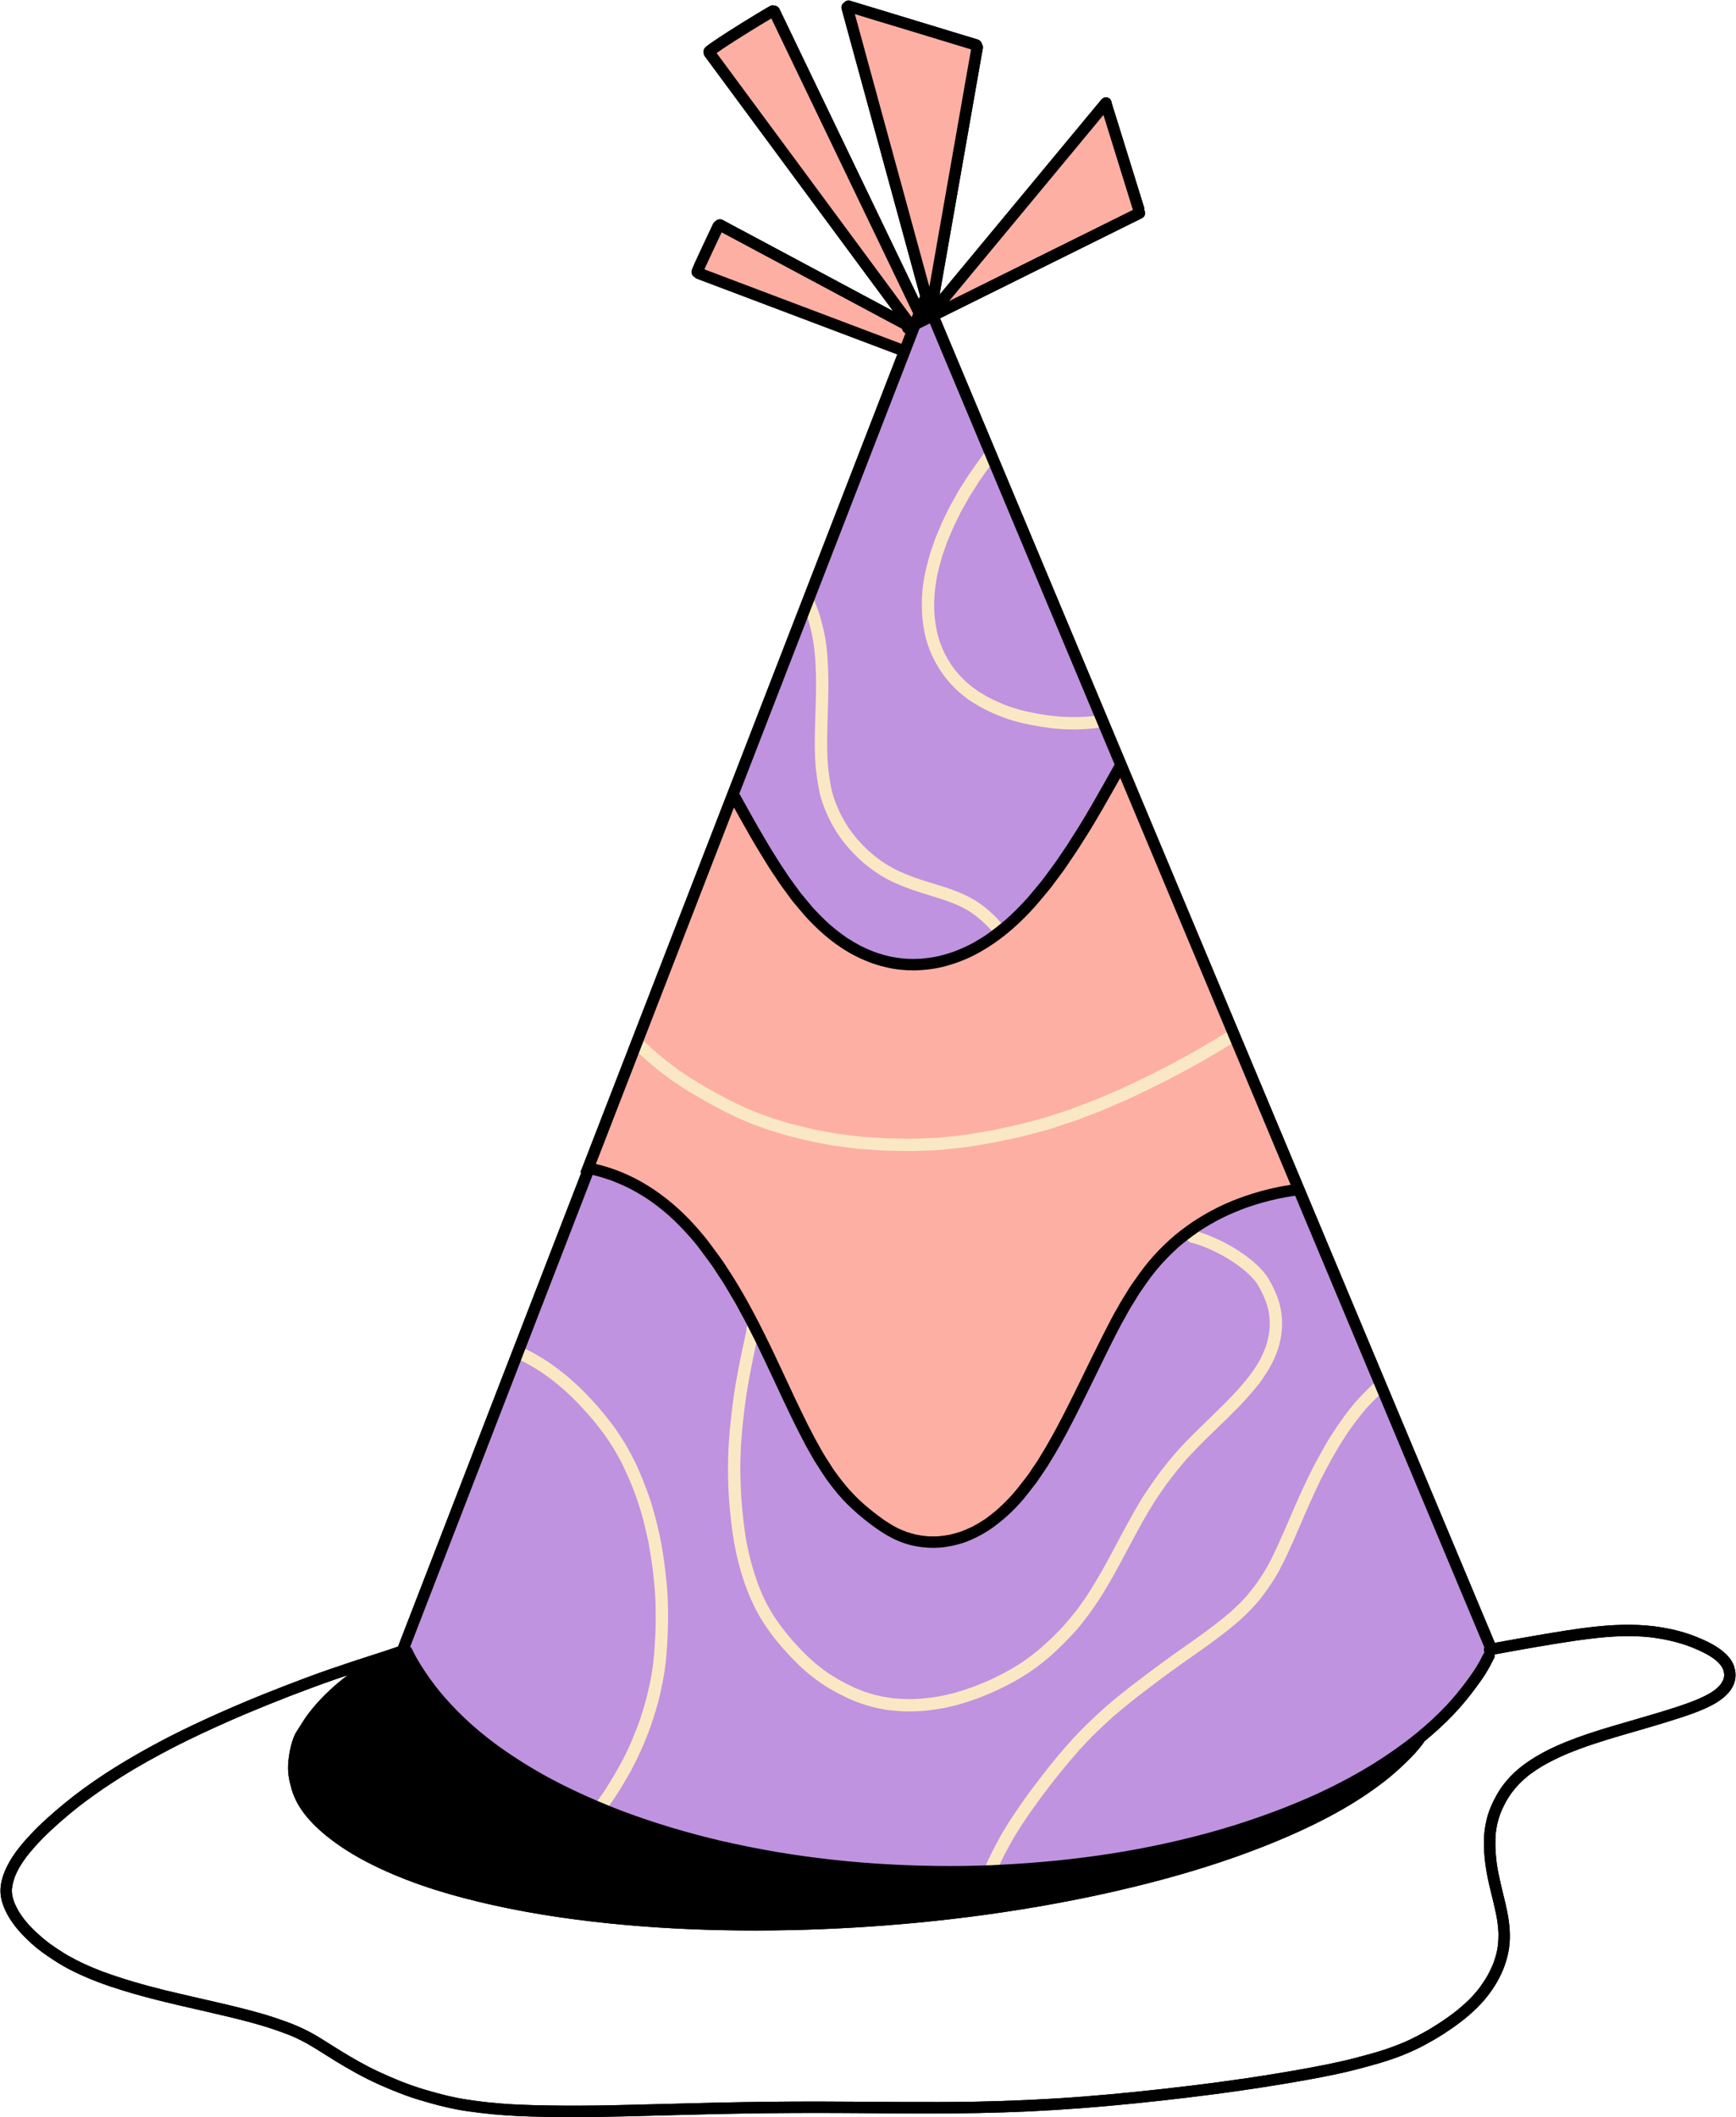 <?xml version="1.0" encoding="UTF-8" standalone="no"?><svg xmlns="http://www.w3.org/2000/svg" xmlns:xlink="http://www.w3.org/1999/xlink" fill="#000000" height="463.7" preserveAspectRatio="xMidYMid meet" version="1" viewBox="-0.1 -0.1 380.3 463.7" width="380.3" zoomAndPan="magnify"><g id="change1_1"><path d="M379.822,364.991c-0.316-1.016-0.926-1.914-1.672-2.664c-1.852-1.859-4.309-2.988-6.711-3.957 c-2.348-0.945-4.836-1.59-7.328-2.012c-4.691-0.797-9.457-0.73-14.176-0.25c-4.504,0.461-8.98,1.215-13.441,1.984 c-3.043,0.523-6.086,1.059-9.125,1.617c-0.324-0.773-0.648-1.551-0.973-2.324c-0.875-2.098-1.754-4.191-2.633-6.285 c-5.41-12.91-10.816-25.82-16.223-38.727c-5.52-13.168-11.035-26.34-16.551-39.508c-1.594-3.801-3.184-7.598-4.773-11.398 c-0.34-0.801-0.676-1.605-1.008-2.406c-3.641-8.68-7.273-17.359-10.91-26.039c-5.445-12.996-10.891-25.992-16.336-38.988 c-3.707-8.848-7.414-17.695-11.117-26.543c-0.41-0.98-0.824-1.961-1.234-2.941c-1.5-3.582-3-7.164-4.5-10.746 c-5.652-13.488-11.305-26.98-16.957-40.469c-5.508-13.152-11.016-26.305-16.527-39.453c-0.594-1.422-1.191-2.844-1.785-4.266 c0.727-0.363,1.453-0.723,2.18-1.082c4.832-2.398,9.664-4.793,14.496-7.187c4.793-2.379,9.582-4.754,14.371-7.129 c2.348-1.164,4.695-2.328,7.043-3.492c1.215-0.602,2.43-1.207,3.645-1.809c0.836-0.414,1.695-0.801,2.516-1.246 c0.375-0.203,0.668-0.613,0.668-1.051c0-0.246-0.062-0.48-0.176-0.68c0.031-0.176,0.023-0.359-0.031-0.539 c-1.008-3.25-2.02-6.5-3.023-9.75c-0.746-2.398-1.492-4.797-2.234-7.195c-0.387-1.254-0.777-2.508-1.168-3.762 c-0.234-0.758-0.492-1.512-0.703-2.277c-0.004-0.012-0.008-0.02-0.008-0.031c-0.027-0.352-0.199-0.691-0.48-0.914 c-0.555-0.426-1.32-0.297-1.754,0.227c-2.441,2.945-4.887,5.891-7.328,8.836c-3.422,4.125-6.844,8.25-10.266,12.379 c-3.418,4.121-6.836,8.246-10.258,12.367c-1.695,2.043-3.387,4.086-5.082,6.129c-0.836,1.016-1.68,2.023-2.52,3.039 c0.59-3.375,1.184-6.75,1.777-10.125c0.891-5.066,1.781-10.133,2.668-15.199c0.91-5.18,1.816-10.355,2.727-15.527 c0.43-2.449,0.859-4.895,1.289-7.344c0.219-1.238,0.438-2.48,0.652-3.723c0.098-0.547,0.195-1.09,0.289-1.637 c0.035-0.195,0.098-0.406,0.098-0.605c0-0.289-0.09-0.562-0.246-0.785c-0.094-0.441-0.43-0.812-0.887-0.949 c-4.645-1.414-9.285-2.824-13.93-4.234c-2.508-0.762-5.02-1.523-7.527-2.289c-2.176-0.66-4.355-1.305-6.527-1.98 c-0.477-0.148-0.988,0.047-1.293,0.414c-0.461,0.285-0.691,0.863-0.543,1.406c0.277,1.012,0.551,2.02,0.828,3.031 c1.391,5.094,2.785,10.188,4.176,15.281c1.422,5.211,2.848,10.418,4.27,15.625c1.398,5.121,2.801,10.238,4.199,15.359 c0.711,2.605,1.422,5.211,2.133,7.816c0.531,1.93,1.039,3.867,1.578,5.793c-0.07,0.148-0.137,0.293-0.203,0.441 c-0.023,0.055-0.047,0.105-0.07,0.156c-1.051-2.187-2.102-4.371-3.156-6.559c-2.297-4.781-4.598-9.559-6.895-14.34 c-2.324-4.84-4.652-9.68-6.98-14.516c-2.367-4.926-4.73-9.848-7.102-14.77c-1.16-2.418-2.32-4.832-3.484-7.25 c-0.555-1.152-1.105-2.305-1.66-3.457c-0.418-0.867-0.824-1.746-1.254-2.609c-0.219-0.434-0.629-0.723-1.082-0.75 c-0.324-0.105-0.691-0.074-1.004,0.105c-1.027,0.59-2.047,1.199-3.059,1.812c-2.082,1.262-4.152,2.543-6.199,3.852 c-1.102,0.699-2.191,1.418-3.262,2.16c-0.457,0.32-0.918,0.637-1.359,0.98c-0.375,0.289-0.664,0.648-0.664,1.152 c0,0.109,0.016,0.219,0.047,0.32c-0.012,0.242,0.051,0.484,0.203,0.688c2.25,3.043,4.5,6.09,6.75,9.133 c3.188,4.312,6.375,8.625,9.559,12.938c3.227,4.367,6.453,8.73,9.68,13.098c3.215,4.348,6.43,8.699,9.645,13.051 c1.586,2.145,3.172,4.289,4.758,6.434c0.297,0.402,0.59,0.801,0.887,1.203c-3.594-1.922-7.184-3.848-10.777-5.77 c-4.602-2.461-9.207-4.922-13.809-7.383c-2.281-1.223-4.562-2.445-6.848-3.664c-1.961-1.051-3.938-2.066-5.883-3.148 c-0.52-0.285-1.168-0.188-1.555,0.242c-0.246,0.129-0.449,0.344-0.578,0.613c-0.898,1.898-1.797,3.797-2.684,5.699 c-0.43,0.918-0.859,1.84-1.277,2.766c-0.184,0.41-0.363,0.82-0.531,1.238c-0.105,0.266-0.227,0.539-0.227,0.832 c0,0.453,0.254,0.859,0.625,1.074c0,0,0.004,0.004,0.004,0.008c0.148,0.168,0.344,0.301,0.566,0.387 c0.676,0.254,1.355,0.512,2.031,0.766c4.859,1.836,9.719,3.672,14.578,5.508c4.977,1.883,9.949,3.762,14.926,5.641 c4.117,1.559,8.234,3.102,12.348,4.664c-1.375,3.539-2.746,7.078-4.117,10.617c-5.035,13.004-10.074,26.004-15.113,39.004 c-5.18,13.371-10.363,26.742-15.543,40.117c-0.469,1.211-0.938,2.422-1.406,3.633c-0.391,1.008-0.785,2.02-1.176,3.027 c-4.242,10.957-8.488,21.91-12.738,32.867c-5.273,13.613-10.551,27.227-15.824,40.84c-0.859,2.227-1.727,4.453-2.59,6.68 c-0.305,0.793-0.613,1.586-0.922,2.379c0.07,0.012,0.141,0.023,0.211,0.035c-1.816,4.688-3.629,9.371-5.441,14.059 c-1.977,5.117-3.957,10.23-5.934,15.348c-1.945,5.031-3.895,10.066-5.844,15.102c-1.992,5.145-3.98,10.289-5.969,15.434 c-1.926,4.984-3.855,9.973-5.785,14.961c-1.934,5.004-3.871,10.008-5.809,15.016c-1.793,4.629-3.582,9.262-5.371,13.891 c-0.035,0.008-0.066,0.02-0.098,0.031c-0.082,0.027-0.156,0.055-0.238,0.082h-0.004c-0.344,0.117-0.688,0.242-1.035,0.359 c-1.402,0.477-2.809,0.926-4.219,1.379c-3.184,1.027-6.363,2.066-9.527,3.164c-3.219,1.117-6.41,2.32-9.59,3.547 c-3.336,1.293-6.66,2.621-9.953,4.027c-6.809,2.906-13.551,6.008-20.031,9.594c-6.484,3.586-12.785,7.543-18.512,12.27 c-2.551,2.105-5.047,4.305-7.309,6.723c-2.277,2.438-4.441,5.078-5.695,8.199c-0.582,1.453-0.969,3.078-0.863,4.648 c0.121,1.758,0.797,3.398,1.648,4.918c0.84,1.5,1.918,2.871,3.105,4.109c1.309,1.371,2.719,2.691,4.258,3.809 c1.445,1.047,2.922,2.035,4.461,2.945c1.711,1.012,3.527,1.855,5.348,2.645c3.328,1.434,6.789,2.551,10.266,3.555 c7.055,2.035,14.254,3.477,21.379,5.203c0.02,0.004,0.043,0.008,0.062,0.016c0.027,0.008,0.059,0.016,0.086,0.02 c2.027,0.504,4.043,1.012,6.047,1.594c2.051,0.594,4.07,1.277,6.062,2.035c-0.051-0.02-0.102-0.043-0.152-0.062 c0.77,0.305,1.551,0.602,2.301,0.965c0.719,0.352,1.434,0.711,2.133,1.086c1.363,0.77,2.684,1.598,4,2.434 c3.059,1.938,6.168,3.809,9.406,5.43c1.77,0.883,3.586,1.695,5.418,2.434c1.844,0.746,3.703,1.469,5.605,2.039 c3.594,1.078,7.23,2.059,10.945,2.582c3.785,0.535,7.582,0.902,11.398,1.059c3.77,0.156,7.539,0.219,11.312,0.219 c3.945,0,7.895-0.066,11.84-0.164c7.766-0.188,15.527-0.426,23.293-0.578c-0.008,0-0.02,0.004-0.027,0.004 c0.699-0.012,1.398-0.027,2.102-0.039c7.609-0.129,15.219-0.164,22.828-0.117c7.746,0.051,15.488,0.137,23.234,0.078 c7.656-0.055,15.309-0.289,22.949-0.766c7.773-0.484,15.527-1.207,23.27-2.07c7.262-0.805,14.516-1.73,21.738-2.852 c3.609-0.559,7.219-1.16,10.812-1.824c3.34-0.621,6.684-1.273,9.977-2.133c3.496-0.91,6.984-1.859,10.336-3.215 c1.547-0.629,3.059-1.328,4.527-2.117c0.688-0.367,1.371-0.746,2.043-1.137c0.152-0.078,0.301-0.172,0.449-0.266 c0.609-0.367,1.219-0.734,1.812-1.125c2.91-1.895,5.723-3.996,8.086-6.559c3.551-3.848,6.125-8.848,6.281-14.152 c0.074-2.594-0.348-5.16-0.941-7.68c-0.676-2.867-1.445-5.699-1.891-8.609c-0.191-1.379-0.301-2.754-0.34-4.148 c-0.016-1.008,0.016-2.008,0.121-3.012c0.09-0.664,0.207-1.32,0.355-1.973c0.176-0.691,0.383-1.367,0.625-2.039 c0.344-0.859,0.738-1.695,1.172-2.508c0.395-0.691,0.812-1.355,1.27-2.004c0.516-0.672,1.059-1.32,1.637-1.941 c0.754-0.754,1.547-1.457,2.383-2.117c0.879-0.648,1.781-1.246,2.711-1.812c1.719-0.992,3.492-1.852,5.312-2.641 c0.004,0,0.004-0.004,0.008-0.004s0.008-0.004,0.012-0.004c3.938-1.633,7.992-2.91,12.078-4.102 c3.465-1.008,6.934-1.996,10.379-3.066c1.484-0.461,2.969-0.934,4.438-1.449c1.684-0.598,3.355-1.242,4.938-2.078 c2.18-1.156,4.469-2.875,5.047-5.422C380.193,366.956,380.123,365.956,379.822,364.991z M377.592,367.097 c-0.02,0.105-0.039,0.207-0.059,0.309c-0.039,0.129-0.082,0.25-0.125,0.375c-0.062,0.152-0.133,0.301-0.211,0.449 c-0.105,0.18-0.219,0.355-0.34,0.527c-0.145,0.184-0.297,0.355-0.449,0.523c-0.27,0.262-0.547,0.508-0.836,0.742 c-0.336,0.242-0.672,0.473-1.02,0.688c-0.871,0.508-1.781,0.945-2.703,1.348c-3.012,1.254-6.156,2.195-9.277,3.137 c-3.242,0.977-6.504,1.895-9.75,2.855c-3.309,0.977-6.586,2.047-9.789,3.332c-3.059,1.23-6.043,2.703-8.746,4.602 c-2.562,1.801-4.875,4.141-6.422,6.883c-0.969,1.711-1.785,3.488-2.262,5.406c-0.41,1.641-0.633,3.328-0.625,5.02 c0.008,1.617,0.082,3.234,0.309,4.836c0.215,1.543,0.496,3.07,0.848,4.59c0.621,2.68,1.371,5.328,1.797,8.047 c0.125,0.879,0.203,1.754,0.234,2.641c0.012,0.832-0.027,1.652-0.113,2.473c-0.082,0.625-0.188,1.242-0.328,1.855 c-0.195,0.777-0.441,1.535-0.727,2.285c-0.336,0.828-0.719,1.625-1.145,2.414c-0.52,0.918-1.09,1.797-1.707,2.648 c-0.707,0.93-1.465,1.805-2.277,2.637c-1.027,1.016-2.113,1.953-3.246,2.848c0,0.004-0.004,0.004-0.004,0.004 c-1.207,0.93-2.449,1.801-3.73,2.625c-0.559,0.359-1.125,0.711-1.691,1.055c-0.035,0.023-0.066,0.043-0.102,0.062 c-0.152,0.074-0.301,0.172-0.445,0.262c-1.645,0.938-3.316,1.809-5.047,2.574c-0.02,0.008-0.039,0.02-0.062,0.027 c-0.027,0.012-0.055,0.023-0.082,0.035c-1.234,0.516-2.484,0.992-3.75,1.426c-1.25,0.434-2.527,0.793-3.801,1.16 c-2.199,0.609-4.398,1.188-6.625,1.676c-2.117,0.469-4.242,0.891-6.371,1.285c-4.574,0.848-9.164,1.598-13.77,2.285 c-4.227,0.621-8.453,1.191-12.695,1.695c-7.652,0.918-15.32,1.734-23.004,2.332c-7.898,0.617-15.809,0.98-23.727,1.133 c0.055,0,0.105,0,0.16,0c-11.305,0.191-22.609,0-33.914-0.027c-7.762-0.02-15.527,0.074-23.289,0.246 c-7.68,0.172-15.359,0.418-23.039,0.578c-4.555,0.082-9.102,0.113-13.656,0.035c-2.367-0.039-4.73-0.094-7.098-0.215 c-2.203-0.109-4.406-0.293-6.602-0.527c-1.48-0.176-2.957-0.367-4.43-0.602c-1.367-0.215-2.723-0.504-4.074-0.812 c-1.652-0.414-3.305-0.855-4.938-1.348c-1.711-0.512-3.387-1.109-5.047-1.75h-0.004c-1.633-0.66-3.246-1.355-4.848-2.098 c-1.492-0.691-2.949-1.449-4.387-2.25c-0.035-0.016-0.066-0.035-0.102-0.055c-0.668-0.379-1.332-0.758-1.992-1.145 c-1.48-0.871-2.934-1.785-4.383-2.703c-1.508-0.957-3.02-1.914-4.609-2.734c-1.539-0.793-3.117-1.48-4.746-2.07 c-1.746-0.633-3.504-1.227-5.289-1.746c-3.449-1-6.953-1.832-10.453-2.641c-3.613-0.828-7.23-1.645-10.836-2.512 c-0.039-0.008-0.078-0.02-0.121-0.031c-4.668-1.164-9.305-2.477-13.82-4.152c-1.254-0.492-2.5-0.988-3.719-1.555 c-1.238-0.57-2.449-1.203-3.645-1.859c-1.504-0.887-2.945-1.852-4.355-2.875c-0.988-0.77-1.93-1.578-2.844-2.43H7.635 c-0.035-0.035-0.074-0.07-0.109-0.105c0.027,0.023,0.055,0.047,0.078,0.07c-0.438-0.43-0.887-0.855-1.293-1.312 c-0.375-0.422-0.734-0.852-1.094-1.285c-0.445-0.598-0.863-1.203-1.258-1.832c-0.309-0.559-0.594-1.121-0.855-1.703 c-0.125-0.332-0.242-0.664-0.352-1.004c-0.07-0.281-0.129-0.559-0.188-0.844c-0.027-0.258-0.055-0.516-0.07-0.777 c-0.004-0.164,0-0.332,0.012-0.496c0.055-0.43,0.129-0.852,0.219-1.277c0.125-0.488,0.273-0.965,0.441-1.438 c0.258-0.637,0.547-1.254,0.875-1.855c0.469-0.816,0.988-1.594,1.547-2.348c1.098-1.438,2.301-2.777,3.555-4.078 c2.492-2.512,5.172-4.828,7.945-7.023c3.891-3.023,7.984-5.742,12.215-8.266c3.828-2.246,7.738-4.359,11.73-6.305 c4.082-1.988,8.223-3.859,12.402-5.645c0.035-0.016,0.074-0.031,0.105-0.047c0.004,0,0.004,0,0.008,0 c6.523-2.746,13.129-5.32,19.812-7.645c0.898-0.312,1.797-0.617,2.699-0.918c-1.77,1.355-3.465,2.805-5.047,4.387 c-1.121,1.121-2.18,2.301-3.164,3.543c-0.855,1.074-1.598,2.211-2.305,3.387c0.027-0.047,0.055-0.094,0.082-0.141 c-0.258,0.426-0.543,0.828-0.801,1.254c-0.273,0.445-0.488,0.926-0.672,1.418c-0.395,1.051-0.652,2.152-0.84,3.258 c-0.184,1.066-0.309,2.129-0.312,3.211c0,1.082,0.152,2.156,0.406,3.207c0.23,0.965,0.473,1.918,0.852,2.836 c0.379,0.906,0.82,1.781,1.348,2.609c1.562,2.453,3.707,4.543,5.957,6.355c3.5,2.82,7.457,5.082,11.516,6.988 c7.863,3.691,16.281,6.148,24.742,8.035c9.699,2.16,19.578,3.523,29.473,4.398c9.32,0.824,18.672,1.184,28.023,1.184 c0.297,0,0.594,0,0.891-0.004c9.062-0.023,18.129-0.387,27.168-1.07c10.066-0.762,20.105-1.914,30.074-3.516 c9.328-1.5,18.598-3.367,27.758-5.703c8.633-2.203,17.191-4.836,25.484-8.105c3.715-1.461,7.387-3.043,10.973-4.801 c4.312-2.117,8.523-4.465,12.461-7.227c1.512-1.062,3.004-2.156,4.426-3.344c1.137-0.949,2.234-1.949,3.297-2.98 c1.449-1.406,2.852-2.859,4.008-4.52c0.039-0.055,0.074-0.113,0.102-0.176c2.203-1.805,4.312-3.73,6.289-5.793 c1.859-1.941,3.555-4.02,5.141-6.191c0.031-0.043,0.066-0.09,0.098-0.133c0.656-0.902,1.316-1.805,1.898-2.754 c0.66-1.082,1.262-2.207,1.828-3.34c0.125-0.254,0.145-0.539,0.078-0.805c5.836-1.074,11.68-2.113,17.547-2.988 c3.609-0.527,7.234-0.941,10.883-1.023c1.895-0.027,3.785,0.043,5.668,0.242c1.629,0.195,3.242,0.48,4.84,0.859 c1.441,0.355,2.863,0.785,4.25,1.324c1.145,0.465,2.27,0.973,3.359,1.562c0.5,0.277,0.984,0.578,1.453,0.91 c0.34,0.258,0.664,0.531,0.977,0.828c0.195,0.199,0.383,0.406,0.559,0.625c0.109,0.145,0.211,0.293,0.305,0.449 c0.066,0.117,0.129,0.238,0.188,0.359c0.059,0.152,0.113,0.305,0.16,0.461c0.039,0.156,0.074,0.312,0.102,0.469 c0.012,0.109,0.02,0.215,0.027,0.324C377.607,366.808,377.599,366.952,377.592,367.097z"/></g><g id="change2_1"><path d="M214.516,104.819c0.67-0.97,1.363-1.972,2.074-2.937l0.104-0.142l0.067,0.163l3.69,8.81 c3.154,7.53,6.308,15.061,9.465,22.588c3.105,7.401,6.205,14.806,9.305,22.209l0.572,1.365l-0.224,0.031 c-0.29,0.042-0.591,0.084-0.892,0.109l-1.308,0.098c-0.718,0.022-1.532,0.044-2.349,0.044c-0.12,0-0.24,0-0.36-0.001 c-0.772-0.007-1.558-0.047-2.316-0.086l-0.212-0.015c-1.162-0.11-2.364-0.225-3.538-0.417c-0.2-0.033-0.4-0.064-0.602-0.096 c-0.429-0.067-0.872-0.136-1.305-0.225l-0.053-0.011c-0.598-0.12-1.198-0.241-1.797-0.364c-0.222-0.057-0.44-0.109-0.66-0.161 c-0.423-0.101-0.86-0.204-1.28-0.334c-0.596-0.189-1.19-0.374-1.785-0.558c-0.188-0.071-0.371-0.137-0.555-0.204 c-0.397-0.144-0.808-0.292-1.198-0.465c-0.295-0.13-0.589-0.261-0.883-0.392c-0.29-0.129-0.58-0.258-0.87-0.386 c-0.238-0.121-0.472-0.24-0.707-0.358l-0.174-0.088c-0.1-0.052-0.201-0.101-0.302-0.15c-0.19-0.092-0.387-0.188-0.569-0.3 c-0.174-0.105-0.35-0.21-0.525-0.315c-0.454-0.271-0.924-0.551-1.371-0.848c-0.822-0.562-1.598-1.158-2.305-1.773 c-0.691-0.615-1.315-1.237-1.909-1.904c-0.583-0.67-1.132-1.379-1.633-2.11c-0.499-0.751-0.967-1.552-1.393-2.383 c-0.399-0.81-0.745-1.62-1.056-2.476l-0.001,0l-0.055-0.156l0.002-0.001c-0.296-0.887-0.545-1.807-0.742-2.737 c-0.225-1.135-0.382-2.291-0.467-3.436c-0.076-1.288-0.074-2.631,0.008-3.994c0.114-1.571,0.33-3.15,0.641-4.695 c0.235-1.107,0.544-2.214,0.843-3.284c0.075-0.269,0.15-0.538,0.225-0.807l0.435-1.244c0.168-0.481,0.336-0.962,0.505-1.444 c0.188-0.545,0.422-1.086,0.647-1.608c0.091-0.209,0.181-0.418,0.269-0.627c0.276-0.655,0.591-1.397,0.936-2.103 c0.407-0.831,0.812-1.659,1.216-2.489l1.611-2.895c0.028-0.052,0.057-0.107,0.085-0.161c0.066-0.127,0.136-0.259,0.215-0.383 c0.384-0.607,0.77-1.214,1.155-1.821c0.308-0.484,0.616-0.969,0.924-1.454L214.516,104.819z M243,294.679 c-0.192,0.388-0.385,0.776-0.58,1.162c-0.797,1.606-1.596,3.246-2.368,4.832c-0.978,2.005-1.988,4.079-3.007,6.109l-0.026,0.055 c-0.007,0.017-0.014,0.03-0.021,0.045l-0.053,0.115c-0.078,0.167-0.158,0.339-0.262,0.504c-0.006,0.015-0.016,0.029-0.024,0.044 l-0.018,0.041c-0.005,0.01-0.01,0.021-0.018,0.037l-0.037,0.077c-0.04,0.085-0.08,0.17-0.128,0.253l-0.081,0.158 c-0.051,0.11-0.104,0.225-0.168,0.331l-0.015,0.03c-0.014,0.028-0.027,0.058-0.049,0.093l-0.043,0.095 c-0.05,0.107-0.102,0.219-0.169,0.331c-0.011,0.023-0.024,0.052-0.041,0.081l-0.055,0.116c-0.047,0.1-0.091,0.193-0.145,0.282 c-0.007,0.013-0.013,0.024-0.02,0.036l-0.043,0.094c-0.024,0.05-0.049,0.102-0.072,0.153c-0.071,0.153-0.145,0.312-0.221,0.437 l-0.05,0.092c-0.222,0.436-0.45,0.868-0.679,1.299l-0.545,1.044c-0.256,0.498-0.521,1.013-0.799,1.509 c-0.17,0.31-0.34,0.619-0.51,0.929c-0.594,1.081-1.207,2.2-1.855,3.271c-0.523,0.863-1.046,1.727-1.57,2.586 c-0.249,0.412-0.529,0.817-0.801,1.21c-0.114,0.165-0.229,0.331-0.341,0.496l-0.926,1.36l-0.111,0.167 c-0.08,0.124-0.161,0.246-0.248,0.362l-1.914,2.473c-2.112,2.729-4.614,5.165-7.438,7.238c-1.438,1.058-3.095,2.007-4.926,2.821 c-1.688,0.746-3.612,1.281-5.721,1.591c-1.828,0.275-3.92,0.231-6.109-0.141c-1.795-0.301-3.652-0.921-5.37-1.791 c-1.468-0.744-2.974-1.711-4.739-3.042c-1.922-1.451-3.62-2.914-5.188-4.472c-1.082-1.078-2.158-2.324-3.488-4.041 c-0.7-0.905-1.386-1.883-2.096-2.988c-0.351-0.554-0.705-1.104-1.059-1.657l-0.414-0.647c-0.263-0.411-0.504-0.85-0.738-1.274 c-0.11-0.201-0.221-0.401-0.334-0.6c-0.095-0.169-0.192-0.338-0.29-0.506c-0.208-0.361-0.424-0.735-0.619-1.108 c-0.453-0.871-0.906-1.742-1.356-2.613c-0.542-1.036-1.062-2.106-1.566-3.142c-0.156-0.319-0.311-0.639-0.467-0.958 c-0.952-1.95-1.883-3.954-2.784-5.892c-0.32-0.688-0.64-1.377-0.961-2.063c-1.248-2.678-2.524-5.329-3.725-7.815l-0.125-0.259 l-0.062,0.281c-0.223,1.006-0.459,2.075-0.683,3.154h-0.002c0,0,0,0,0,0.001c-0.002,0.011-0.004,0.021-0.006,0.031 c-0.516,2.554-1.052,5.302-1.486,8.109c-0.36,2.327-0.669,4.896-0.974,8.084c-0.091,0.932-0.155,1.882-0.218,2.8l-0.022,0.324 c-0.093,1.865-0.174,3.864-0.143,5.845c0.019,1.042,0.042,2.162,0.086,3.291c0.031,0.777,0.079,1.566,0.125,2.329l0.033,0.553 c0.141,1.606,0.282,3.181,0.468,4.767c0.096,0.784,0.212,1.716,0.352,2.683c0.091,0.635,0.206,1.274,0.317,1.894l0.086,0.479 c0.321,1.493,0.617,2.839,0.994,4.184c0.44,1.575,0.958,3.13,1.408,4.442l0.009-0.003c0.274,0.703,0.558,1.426,0.865,2.128 c0.322,0.737,0.681,1.479,0.994,2.118c0.155,0.283,0.31,0.564,0.466,0.845l0.337,0.611c0.19,0.347,0.407,0.686,0.616,1.014 c0.114,0.18,0.228,0.357,0.341,0.542c0.546,0.799,1.084,1.578,1.653,2.336c0.573,0.76,1.184,1.505,1.775,2.226l1.39,1.569 c0.329,0.37,0.678,0.729,1.016,1.077c0.122,0.126,0.245,0.252,0.365,0.378c0.831,0.878,1.75,1.693,2.64,2.482l0.135,0.119 c0.205,0.163,0.409,0.326,0.613,0.489c0.318,0.254,0.636,0.508,0.954,0.759c0.364,0.289,0.753,0.557,1.129,0.814 c0.154,0.105,0.307,0.211,0.464,0.32l1.842,1.134c0.193,0.119,0.398,0.226,0.596,0.329c0.112,0.059,0.225,0.117,0.335,0.178 l1.04,0.559c0.425,0.207,0.852,0.412,1.277,0.617l0.483,0.232c0.221,0.108,0.456,0.196,0.684,0.281 c0.108,0.041,0.217,0.081,0.323,0.124l0.933,0.375c0.673,0.215,1.347,0.429,2.023,0.643c0.221,0.071,0.454,0.122,0.678,0.171 c0.116,0.024,0.231,0.05,0.345,0.078l1.079,0.255c0.318,0.052,0.637,0.102,0.954,0.151c0.393,0.062,0.785,0.124,1.177,0.188 c0.247,0.041,0.502,0.056,0.749,0.07c0.139,0.008,0.277,0.016,0.416,0.028l1.021,0.082l2.299,0.035 c0.016,0.001,0.032,0.001,0.048,0.001c0.234,0,0.473-0.018,0.703-0.035c0.122-0.009,0.244-0.018,0.364-0.024l0.041-0.002 c0.354-0.017,0.709-0.034,1.068-0.054c0.493-0.055,0.985-0.111,1.477-0.168l0.837-0.097c0.248-0.026,0.498-0.075,0.739-0.122 c0.126-0.024,0.252-0.049,0.378-0.07c0.368-0.067,0.736-0.13,1.104-0.193l0.03-0.005c0.451-0.107,0.905-0.214,1.358-0.32 l0.924-0.217c0.285-0.068,0.567-0.158,0.841-0.246c0.11-0.035,0.22-0.07,0.328-0.104l0.488-0.144 c0.204-0.061,0.408-0.121,0.618-0.182c0.626-0.219,1.253-0.439,1.881-0.661l0.221-0.078c0.465-0.165,0.931-0.354,1.381-0.538 c0.237-0.097,0.475-0.193,0.713-0.287c0.454-0.18,0.91-0.387,1.351-0.588c0.216-0.099,0.433-0.196,0.649-0.293 c0.428-0.191,0.854-0.407,1.267-0.616c0.192-0.098,0.386-0.195,0.581-0.291l0.369-0.194c0.6-0.313,1.221-0.639,1.819-0.98 c0.797-0.455,1.558-0.935,2.4-1.471c0.727-0.502,1.436-0.996,2.118-1.513c0.754-0.573,1.469-1.159,2.199-1.762 c0.843-0.751,1.705-1.545,2.563-2.359c0.813-0.775,1.601-1.611,2.297-2.351c1.062-1.212,1.928-2.243,2.72-3.246 c0.796-1.01,1.528-2.059,2.337-3.229c1.359-2.078,2.711-4.326,4.133-6.873c0.818-1.466,1.615-2.974,2.386-4.432 c0.455-0.861,0.911-1.723,1.373-2.581c1.266-2.345,2.624-4.836,4.088-7.258c0.697-1.158,1.475-2.292,2.227-3.39 c0.807-1.177,1.537-2.192,2.235-3.105c1.793-2.351,3.494-4.354,5.204-6.124c1.889-1.952,3.881-3.887,5.759-5.7 c2.007-1.938,4.35-4.246,6.51-6.674c0.85-0.996,1.838-2.185,2.728-3.462l0.002,0.002c0.011-0.019,0.022-0.036,0.033-0.053 l0.053-0.075l-0.003-0.002l0.074-0.112c0.489-0.75,0.995-1.525,1.414-2.333l0.003,0.002c0.04-0.081,0.079-0.16,0.128-0.252 l0.016-0.037c0.015-0.037,0.033-0.072,0.054-0.11l0.037-0.076l0.001,0.001c0.008-0.015,0.015-0.029,0.021-0.044h-0.001l0.002-0.003 c0.353-0.746,0.676-1.508,0.96-2.266c0.277-0.858,0.47-1.721,0.606-2.38c0.108-0.617,0.184-1.2,0.229-1.786 c0.021-0.618,0.011-1.262-0.029-1.972c-0.061-0.654-0.144-1.26-0.254-1.855c-0.143-0.606-0.316-1.217-0.533-1.869 c-0.283-0.751-0.632-1.545-1.068-2.426h0.001l-0.04-0.081l-0.002,0.001c-0.363-0.692-0.666-1.217-0.982-1.7 c-0.194-0.266-0.397-0.522-0.626-0.789c-0.501-0.545-1.04-1.082-1.604-1.599c-0.854-0.742-1.79-1.46-2.863-2.195 c-1.138-0.755-2.322-1.445-3.523-2.053c-1.446-0.72-2.645-1.241-3.771-1.643c-0.604-0.211-1.321-0.45-2.068-0.614 c-0.285-0.063-0.528-0.255-0.683-0.536l-0.057-0.103l-0.093,0.071c-0.759,0.589-1.331,1.052-1.855,1.5 c-1.352,1.195-2.676,2.51-3.938,3.907c-1.237,1.408-2.265,2.702-3.14,3.959c-0.574,0.828-1.145,1.648-1.722,2.478 c-0.528,0.862-1.062,1.725-1.594,2.585l-0.305,0.492c-0.168,0.271-0.321,0.554-0.47,0.827c-0.076,0.14-0.15,0.278-0.228,0.415 c-0.182,0.322-0.362,0.645-0.543,0.967s-0.361,0.645-0.543,0.967c-0.388,0.695-0.757,1.418-1.114,2.116 c-0.19,0.373-0.381,0.746-0.575,1.117C243.676,293.316,243.332,294.008,243,294.679z M166.185,181.628L166.185,181.628 c0.477,0.808,0.951,1.617,1.424,2.425l0.525,0.895c0.349,0.597,0.72,1.19,1.08,1.765l0.612,0.983 c0.356,0.576,0.725,1.171,1.108,1.745c0.618,0.93,1.239,1.864,1.862,2.797c0.71,0.976,1.427,1.952,2.142,2.925l0.285,0.389 c0.067,0.089,0.14,0.175,0.212,0.259l0.99,1.186c0.445,0.543,0.898,1.09,1.354,1.636c1.32,1.458,2.603,2.736,3.923,3.911 c1.141,0.984,2.302,1.884,3.557,2.756c0.016,0.009,0.032,0.019,0.047,0.031l0.031,0.021c0.989,0.646,1.992,1.238,3.068,1.811 c1.185,0.594,2.424,1.119,3.686,1.561c0.931,0.302,1.838,0.553,2.777,0.769c1.118,0.224,2.214,0.379,3.353,0.474 c0.586,0.037,1.177,0.056,1.782,0.056c0.514,0,1.038-0.014,1.58-0.04c1.176-0.097,2.286-0.247,3.396-0.459 c1.236-0.265,2.46-0.607,3.744-1.045l0.03-0.001l0.013-0.012c0.012-0.004,0.021-0.008,0.028-0.012c1.1-0.41,2.187-0.875,3.323-1.423 c1.259-0.65,2.474-1.362,3.718-2.178c0.386-0.264,0.765-0.547,1.131-0.822l0.396-0.296l-0.172-0.208 c-0.043-0.053-0.086-0.106-0.13-0.159l0.001-0.001l-0.037-0.042c0,0-0.001-0.001-0.001-0.002l-0.001,0l-0.064-0.077l-0.003,0.002 c-0.547-0.608-1.172-1.219-2.015-1.967c-0.705-0.617-1.389-1.15-2.091-1.632c-0.605-0.404-1.253-0.784-1.979-1.164v0.001 c-1.062-0.531-2.267-1.028-3.785-1.562c-1.167-0.398-2.365-0.769-3.523-1.127c-1.174-0.363-2.388-0.739-3.57-1.144 c-1.226-0.417-2.435-0.887-3.593-1.399c-1.373-0.605-2.461-1.171-3.424-1.782c-1.321-0.836-2.378-1.592-3.326-2.379 c-1.017-0.846-1.942-1.712-2.827-2.648c-0.964-1.015-1.851-2.078-2.636-3.158c-0.71-0.979-1.385-2.077-2.063-3.355 c-0.697-1.312-1.244-2.665-1.644-3.696c-0.438-1.132-0.782-2.387-1.05-3.837c-0.25-1.36-0.43-2.733-0.573-3.896 c-0.025-0.219-0.044-0.439-0.063-0.659c-0.01-0.113-0.019-0.226-0.03-0.338l-0.006-0.073c-0.018-0.104-0.025-0.211-0.021-0.327 l-0.005-0.087c-0.004-0.033-0.006-0.066-0.008-0.105l-0.005-0.078c-0.007-0.07-0.012-0.141-0.017-0.225 c-0.014-0.079-0.021-0.16-0.021-0.253c-0.019-0.163-0.021-0.333-0.023-0.498c-0.001-0.09-0.003-0.179-0.006-0.264 c-0.021-0.56-0.038-1.173-0.051-1.873c-0.02-1.401,0.005-2.824,0.035-4.152c0.025-1.068,0.06-2.135,0.095-3.204 c0.05-1.543,0.103-3.14,0.124-4.711c0.015-1.201,0.031-2.442,0-3.664c-0.029-1.204-0.08-2.421-0.155-3.726 c-0.08-0.939-0.167-1.822-0.268-2.701c-0.085-0.739-0.222-1.482-0.354-2.202L178,138.945c-0.2-0.904-0.402-1.741-0.618-2.558 c-0.13-0.497-0.29-0.988-0.429-1.402l-0.088-0.262l-15.097,38.963l-0.017,0.044l2.003,3.6 C164.54,178.743,165.352,180.206,166.185,181.628z M178.614,132.788c0.218,0.568,0.445,1.178,0.626,1.793v0 c0.883,2.932,1.416,5.57,1.629,8.065c0.231,2.754,0.331,5.483,0.296,8.111c-0.029,1.972-0.088,3.975-0.146,5.912 c-0.021,0.702-0.042,1.404-0.062,2.106c-0.079,2.809-0.073,5.171,0.02,7.422h-0.003l0.011,0.166 c0.003,0.051,0.008,0.102,0.012,0.152c0.005,0.062,0.011,0.124,0.016,0.197c0.022,0.126,0.033,0.265,0.034,0.41 c0.005,0.059,0.007,0.118,0.005,0.188c0.008,0.094,0.017,0.188,0.027,0.283c0.008,0.084,0.017,0.168,0.024,0.252 c0.128,1.373,0.343,2.83,0.698,4.726c0.157,0.704,0.34,1.388,0.561,2.094c0.463,1.315,1.008,2.615,1.621,3.865 c0.558,1.049,1.095,1.965,1.644,2.799l-0.001,0.001l0.088,0.13l0.002-0.001c0.587,0.837,1.198,1.627,1.868,2.414 c0.959,1.061,1.775,1.895,2.572,2.626c1.014,0.881,1.824,1.53,2.627,2.106c1.16,0.777,2.23,1.413,3.272,1.947 c1.394,0.67,2.9,1.292,4.606,1.901c1.116,0.379,2.271,0.732,3.387,1.074c3.488,1.066,7.094,2.169,10.158,4.262 c1.097,0.751,2.195,1.659,3.358,2.775c0.596,0.572,1.137,1.195,1.541,1.675l0.063,0.076l0.076-0.063 c0.121-0.1,0.243-0.199,0.365-0.298c0.26-0.211,0.528-0.43,0.788-0.657c1.643-1.485,3.195-3.046,4.752-4.776 c0.859-1.031,1.719-2.059,2.582-3.09c0.512-0.617,0.995-1.272,1.462-1.907c0.168-0.228,0.336-0.456,0.506-0.683l0.245-0.33 c0.538-0.724,1.095-1.473,1.613-2.236l0.554-0.816c0.574-0.847,1.15-1.695,1.726-2.546l1.371-2.172 c0.156-0.248,0.314-0.495,0.474-0.742c0.305-0.474,0.619-0.963,0.914-1.455c0.29-0.488,0.584-0.974,0.877-1.46 c0.607-1.008,1.236-2.049,1.827-3.088c1.75-3.064,3.323-5.827,4.86-8.607l0.023-0.042l-3.443-8.217l-0.029-0.072l-0.077,0.011 c-0.103,0.016-0.205,0.032-0.309,0.049c-0.143,0.024-0.286,0.048-0.432,0.067c-1.358,0.179-2.702,0.231-4.193,0.276 c-0.165,0.004-0.332,0.002-0.496,0c-0.101-0.001-0.202-0.003-0.301-0.003c-0.332-0.003-0.67,0.004-1-0.012 c-0.215-0.011-0.431-0.02-0.646-0.028c-0.457-0.019-0.93-0.038-1.39-0.081c-0.159-0.015-0.318-0.028-0.478-0.042 c-0.51-0.044-1.037-0.09-1.553-0.165c-0.621-0.083-1.353-0.185-2.079-0.304c-2.437-0.405-5.3-0.963-8.067-2.022 c-0.602-0.226-1.248-0.475-1.901-0.767c-0.768-0.34-1.355-0.616-1.904-0.896c-0.371-0.191-0.743-0.379-1.113-0.566 c-0.156-0.081-0.311-0.178-0.46-0.272c-0.072-0.045-0.146-0.091-0.217-0.134c-0.356-0.219-0.708-0.434-1.063-0.649 c-0.672-0.409-1.311-0.896-1.857-1.322c-2.815-2.19-5.16-5.136-6.779-8.519c-1.545-3.227-2.336-6.991-2.354-11.188 c-0.012-3.109,0.412-6.236,1.258-9.293l0.105-0.386c0.164-0.599,0.329-1.199,0.496-1.797c0.043-0.153,0.102-0.311,0.159-0.463 c0.031-0.081,0.061-0.162,0.089-0.242c0.164-0.473,0.328-0.945,0.493-1.414l0.1-0.291c0.133-0.389,0.271-0.792,0.433-1.175 l0.39-0.928c0.224-0.533,0.447-1.064,0.672-1.596c0.374-0.893,0.817-1.776,1.246-2.631c0.172-0.344,0.345-0.688,0.513-1.032 c0.194-0.399,0.418-0.793,0.634-1.175l0.118-0.208c0.414-0.75,0.828-1.496,1.242-2.242c0.175-0.316,0.379-0.627,0.576-0.927 c0.092-0.139,0.183-0.279,0.271-0.419l1.29-2.032c0.135-0.214,0.286-0.427,0.433-0.633c0.061-0.086,0.122-0.172,0.182-0.257 l1.273-1.817c0.429-0.614,0.896-1.262,1.517-2.098c0.032-0.041,0.063-0.082,0.094-0.124l0.034-0.046l-12.013-28.675l-0.095,0.047 c-0.377,0.186-0.753,0.372-1.129,0.559c-0.376,0.186-0.752,0.373-1.128,0.558l-0.035,0.018l-0.36,0.927 c-0.412,1.062-0.823,2.122-1.232,3.184c-5.035,12.996-10.07,25.992-15.109,38.988l-6.437,16.61l-0.015,0.038l0.016,0.037 C178.277,131.928,178.438,132.331,178.614,132.788z M325.192,361.719c-0.05-0.097-0.084-0.19-0.105-0.292 c-0.014-0.05-0.021-0.103-0.021-0.16c-0.011-0.185,0.022-0.368,0.097-0.53l0.019-0.04l-0.018-0.041 c-3.576-8.541-7.158-17.088-10.738-25.631l-1.496-3.568c-3.634-8.677-7.271-17.356-10.907-26.036l-0.056-0.134l-0.105,0.101 c-0.085,0.082-0.171,0.162-0.257,0.242c-0.105,0.1-0.211,0.198-0.315,0.3c-0.688,0.676-1.342,1.354-1.945,1.988l-0.005,0.005 l-0.001,0.001l-0.191,0.219c-0.32,0.364-0.652,0.742-0.963,1.128c-0.508,0.63-0.96,1.209-1.384,1.768 c-0.784,1.024-1.521,2.092-2.236,3.128c-1.1,1.708-2.021,3.23-2.818,4.653c-0.967,1.737-1.882,3.455-2.722,5.108 c-1.265,2.626-2.484,5.304-3.729,8.186c-0.23,0.535-0.46,1.07-0.689,1.605c-0.875,2.041-1.779,4.151-2.735,6.197 c-0.71,1.519-1.378,2.856-2.04,4.088c-0.683,1.268-1.476,2.445-2.296,3.64c-0.417,0.613-0.857,1.2-1.309,1.797 c-0.475,0.622-0.882,1.137-1.327,1.626c-1.061,1.174-2.072,2.199-3.091,3.135c-2.238,2.053-4.74,3.924-6.91,5.516 c-1.38,1.012-2.806,2.009-4.185,2.974c-0.996,0.697-2.026,1.418-3.033,2.14c-2.124,1.522-4.346,3.172-6.791,5.041l-0.789,0.604 c-0.912,0.699-1.855,1.422-2.761,2.158c-1.192,0.968-2.362,1.938-3.479,2.888c-1.178,1.052-2.568,2.312-3.957,3.67 c-1.332,1.305-2.616,2.676-3.717,3.861c-1.97,2.251-3.864,4.527-5.631,6.766c-1.763,2.239-3.502,4.592-5.321,7.192 c-0.134,0.197-0.271,0.394-0.408,0.588c-0.171,0.256-0.342,0.512-0.513,0.768c-0.71,1.059-1.443,2.154-2.102,3.268l-0.141,0.238 c-0.386,0.652-0.784,1.328-1.158,2.007c-0.382,0.691-0.754,1.398-1.113,2.083l-0.021,0.04l-0.005-0.002l-0.051,0.104 c-0.354,0.715-0.721,1.453-1.066,2.188l-0.07,0.15l0.166-0.008c8.386-0.396,16.652-1.223,24.569-2.456 c1.065-0.163,2.11-0.338,2.9-0.473c8.293-1.436,16.252-3.317,23.657-5.593c6.528-2.034,12.68-4.353,18.28-6.889 c0.054-0.021,0.104-0.046,0.15-0.069c4.448-2.043,8.67-4.295,12.546-6.693c3.296-2.053,6.432-4.276,9.319-6.609 c2.383-1.94,4.618-4.007,6.646-6.142c1.546-1.648,3.052-3.475,4.61-5.591c0.021-0.036,0.046-0.067,0.071-0.1l-0.003-0.003 c0.56-0.771,1.064-1.491,1.542-2.202c0.442-0.655,0.829-1.345,1.179-1.988c0.022-0.038,0.042-0.075,0.061-0.113 c0.014-0.018,0.021-0.033,0.02-0.035c0.257-0.479,0.502-0.953,0.728-1.412c0.038-0.073,0.086-0.158,0.149-0.229l0.025-0.032v-0.038 L325.192,361.719z M226.517,391.299c3.431-4.521,7.208-9.292,11.572-13.556c2.312-2.257,4.472-4.194,6.603-5.924 c2.126-1.729,4.399-3.494,6.949-5.396c2.081-1.555,4.554-3.385,7.111-5.17c2.36-1.652,4.801-3.36,7.19-5.194 c1.404-1.077,2.616-2.059,3.709-3.002c0.677-0.62,1.29-1.196,1.874-1.763c0.553-0.532,1.074-1.107,1.579-1.665l0.132-0.145 c0.006-0.007,0.011-0.013,0.017-0.019l-0.005-0.005c0.549-0.661,1.091-1.344,1.654-2.085c0.418-0.549,0.813-1.132,1.195-1.695 l0.278-0.409c0.389-0.615,0.768-1.218,1.124-1.832c0.342-0.592,0.67-1.207,0.986-1.801l0.022-0.042 c1.143-2.334,2.317-4.911,3.59-7.878l0.524-1.221c0.948-2.207,1.928-4.488,2.959-6.699c0.67-1.439,1.36-2.857,2.053-4.216 c0.606-1.198,1.271-2.395,1.914-3.552l0.17-0.308c0.662-1.178,1.316-2.327,2.032-3.439c0.86-1.334,1.761-2.652,2.677-3.918 c0.853-1.179,1.746-2.307,2.654-3.353c1.033-1.185,2.139-2.281,3.182-3.302c0.137-0.132,0.276-0.26,0.417-0.389 c0.095-0.087,0.189-0.174,0.283-0.262l0.051-0.048l-4.383-10.461c-4.301-10.27-8.602-20.535-12.906-30.805l-0.029-0.071 l-0.077,0.012c-1.204,0.172-2.413,0.382-3.597,0.622c-2.341,0.509-4.629,1.145-6.802,1.891c-1.986,0.711-3.912,1.523-5.727,2.415 c-1.767,0.901-3.448,1.879-4.999,2.904c-0.041,0.028-0.081,0.059-0.121,0.088c-0.035,0.026-0.07,0.053-0.105,0.077l-0.176,0.121 l0.205,0.058c0.879,0.244,1.832,0.584,2.912,1.038c2.253,0.949,4.312,2.041,6.12,3.245c1.684,1.124,4.122,2.891,5.851,5.242 c0.357,0.485,0.653,1.034,0.94,1.565l0.052,0.095c0.32,0.592,0.61,1.208,0.856,1.74c0.545,1.171,0.964,2.459,1.211,3.723 c0.376,1.939,0.42,3.906,0.133,5.846c-0.068,0.457-0.173,0.919-0.274,1.365l-0.045,0.198c-0.108,0.497-0.229,0.943-0.368,1.365 c-0.323,0.976-0.731,1.955-1.213,2.912c-0.016,0.03-0.032,0.061-0.049,0.09l-0.021,0.053c-0.014,0.031-0.028,0.062-0.044,0.09 l-0.003-0.001l-0.086,0.151v0.016c-0.6,1.168-1.343,2.289-2.057,3.328c-0.749,1.092-1.631,2.119-2.483,3.113l-0.022,0.027 c-1.753,2.053-3.716,3.977-5.615,5.837c-0.682,0.669-1.369,1.333-2.056,1.996c-0.748,0.724-1.496,1.446-2.237,2.176 c-1.396,1.371-2.79,2.819-4.146,4.305c-1.193,1.364-2.269,2.679-3.289,4.019c-1.081,1.412-2.102,2.882-2.958,4.134 c-0.744,1.133-1.459,2.269-2.127,3.375c-0.555,0.917-1.082,1.873-1.592,2.798c-0.143,0.259-0.286,0.518-0.43,0.775 c-0.847,1.53-1.681,3.1-2.486,4.618c-0.42,0.791-0.84,1.583-1.264,2.372c-1.521,2.837-2.822,5.13-4.095,7.218 c-1.31,2.151-2.833,4.321-4.657,6.635c-1.809,2.287-3.859,4.312-5.628,5.989c-0.978,0.931-2.04,1.804-3.067,2.646 c-0.129,0.104-0.263,0.203-0.396,0.303c-0.102,0.075-0.203,0.15-0.301,0.227c-0.091,0.067-0.181,0.138-0.271,0.207 c-0.172,0.133-0.349,0.27-0.527,0.393c-0.187,0.129-0.372,0.261-0.557,0.393c-0.361,0.258-0.735,0.524-1.116,0.766 c-1.172,0.744-2.323,1.464-3.516,2.085c-1.131,0.587-2.411,1.252-3.689,1.821c-1.32,0.583-2.514,1.102-3.75,1.54 c-0.248,0.086-0.493,0.172-0.739,0.259l-0.543,0.191c-0.093,0.032-0.185,0.066-0.276,0.101c-0.199,0.074-0.404,0.151-0.609,0.21 l-2.211,0.656c-0.439,0.13-0.9,0.232-1.346,0.331c-0.223,0.05-0.445,0.099-0.665,0.151c-0.554,0.131-1.122,0.229-1.671,0.322 l-0.277,0.048c-0.688,0.121-1.279,0.208-1.857,0.272l-0.275,0.033c-0.56,0.066-1.138,0.136-1.711,0.166 c-0.221,0.011-0.442,0.021-0.663,0.032c-0.232,0.011-0.463,0.021-0.692,0.034c-0.071,0.003-0.142,0.008-0.213,0.012 c-0.149,0.01-0.298,0.02-0.446,0.02h-0.053c-0.75-0.008-1.503-0.02-2.254-0.031c-0.215-0.003-0.437-0.026-0.651-0.049 c-0.101-0.01-0.201-0.021-0.303-0.029c-0.461-0.035-0.925-0.074-1.39-0.113c-0.475-0.039-0.958-0.126-1.426-0.211 c-0.192-0.034-0.383-0.069-0.575-0.101c-0.531-0.083-1.063-0.215-1.578-0.342c-0.138-0.034-0.276-0.068-0.415-0.103 c-0.655-0.155-1.308-0.362-1.883-0.545c-1.317-0.419-2.58-0.919-3.752-1.486c-1.297-0.628-2.463-1.204-3.585-1.89 c-0.169-0.104-0.34-0.206-0.512-0.309c-0.436-0.26-0.886-0.528-1.303-0.824c-0.164-0.116-0.329-0.231-0.494-0.347 c-0.389-0.271-0.791-0.55-1.166-0.846c-0.179-0.144-0.36-0.285-0.542-0.427c-0.374-0.292-0.761-0.594-1.118-0.909 c-0.158-0.141-0.317-0.28-0.477-0.419c-0.344-0.298-0.699-0.606-1.027-0.93l-0.172-0.17c-0.873-0.86-1.774-1.751-2.605-2.677 c-0.153-0.172-0.309-0.343-0.464-0.514c-0.319-0.352-0.65-0.714-0.955-1.085c-0.147-0.18-0.297-0.357-0.447-0.535 c-0.292-0.347-0.593-0.704-0.867-1.071c-0.128-0.17-0.258-0.339-0.389-0.509c-0.276-0.357-0.562-0.728-0.819-1.104 c-0.123-0.18-0.249-0.359-0.374-0.539c-0.271-0.388-0.552-0.789-0.803-1.194c-0.101-0.165-0.203-0.328-0.304-0.491 c-0.261-0.419-0.53-0.852-0.772-1.29c-0.346-0.628-0.71-1.297-1.041-1.973c-0.531-1.096-1.038-2.277-1.645-3.832 c-0.238-0.613-0.444-1.254-0.619-1.807l-0.159-0.492c-0.15-0.466-0.306-0.946-0.442-1.422c-0.304-1.093-0.694-2.536-1.01-4.015 c-0.32-1.475-0.567-2.841-0.756-4.177c-0.201-1.388-0.351-2.789-0.496-4.145c-0.291-2.753-0.459-5.411-0.5-7.901 c-0.051-3.032,0.013-5.77,0.195-8.37c0.208-2.979,0.564-5.95,0.851-8.205c0.303-2.376,0.723-4.913,1.284-7.759 c0.226-1.16,0.491-2.509,0.781-3.847c0.122-0.572,0.249-1.145,0.376-1.716c0.162-0.73,0.324-1.46,0.475-2.191l0-0.003c0,0,0,0,0,0 l-0.006-0.002c0.023-0.133,0.046-0.27,0.062-0.406l0.002-0.014l-0.002-0.014c-0.04-0.252,0.018-0.516,0.166-0.763l0.028-0.048 l-0.405-0.8c-0.232-0.456-0.483-0.91-0.726-1.35c-0.137-0.247-0.274-0.494-0.408-0.743c-0.139-0.254-0.275-0.512-0.411-0.77 c-0.234-0.444-0.476-0.903-0.736-1.343c-0.598-1.009-1.194-2.02-1.79-3.029l-0.663-1.123c-0.259-0.439-0.549-0.869-0.83-1.284 c-0.15-0.223-0.3-0.444-0.446-0.669c-0.449-0.688-0.898-1.379-1.351-2.075l-0.701-0.95c-0.405-0.55-0.811-1.1-1.217-1.647 l-0.363-0.492c-0.21-0.285-0.419-0.569-0.629-0.852c-0.614-0.835-1.309-1.634-1.98-2.406l-0.135-0.155 c-1.562-1.763-3.084-3.304-4.653-4.712c-1.493-1.301-2.959-2.436-4.483-3.47c-1.337-0.881-2.706-1.684-4.068-2.386l-0.027-0.024 h-0.018c-1.387-0.689-2.812-1.302-4.237-1.823c-1.26-0.431-2.533-0.805-3.786-1.111l-0.086-0.021l-0.032,0.083 c-0.12,0.318-0.246,0.638-0.371,0.956c-0.094,0.239-0.188,0.479-0.281,0.719c-0.461,1.199-0.926,2.398-1.391,3.598 c-0.596,1.537-1.189,3.074-1.784,4.612l-10.989,28.409l0.084,0.039c0.749,0.355,1.347,0.661,1.882,0.961 c1.4,0.787,2.448,1.428,3.398,2.077c1.067,0.731,2.173,1.562,3.38,2.539c0.548,0.443,1.087,0.92,1.608,1.381l0.285,0.252h0 c0.932,0.822,1.889,1.75,2.843,2.756l0.254,0.269c0.841,0.889,1.71,1.808,2.508,2.755c0.871,1.029,1.736,2.099,2.571,3.181 c0.858,1.104,1.635,2.305,2.387,3.465l0.018,0.028c0.64,0.984,1.263,2.059,1.96,3.383c0.514,0.976,1.176,2.27,1.746,3.629 c1.017,2.419,2.065,5.024,2.848,7.681c0.83,2.822,1.493,5.564,1.97,8.15c0.455,2.443,0.814,5.04,1.131,8.171 c0.479,4.779,0.476,10.078-0.008,16.201c-0.114,1.429-0.267,2.72-0.468,3.944c-0.218,1.317-0.492,2.702-0.862,4.358 c-0.53,2.37-1.278,4.883-2.356,7.906c-0.375,1.052-0.833,2.198-1.4,3.505c-0.652,1.495-1.227,2.73-1.81,3.89 c-1.041,2.086-2.32,4.296-4.026,6.956c-0.443,0.691-0.949,1.439-1.592,2.354l-0.073,0.104l0.117,0.047 c0.996,0.402,2.024,0.818,3.046,1.206c6.798,2.549,14.083,4.743,21.653,6.52c3.998,0.919,8.123,1.742,12.26,2.446 c3.885,0.66,8.015,1.228,12.623,1.735c0.98,0.108,1.975,0.206,2.852,0.293c0.02,0.002,0.038,0.003,0.056,0.004l0.025-0.001 c0.027,0.01,0.047,0.008,0.05,0.009c7.336,0.679,14.817,1.021,22.284,1.021c1.047,0,2.095-0.007,3.141-0.021 c1.496-0.019,2.979-0.062,4.746-0.124l0.062-0.002l0.025-0.058c0.368-0.834,0.725-1.595,1.089-2.327 c1.528-3.071,2.913-5.518,4.356-7.696C222.925,396.309,224.648,393.768,226.517,391.299z M138.528,381.115 c0.331-0.794,0.653-1.571,0.954-2.35c0.288-0.736,0.557-1.493,0.817-2.225l0.012-0.032c0.446-1.367,0.842-2.602,1.182-3.858 c0.382-1.401,0.707-2.828,0.982-4.058l0.044-0.229c0.2-1.042,0.407-2.119,0.551-3.191c0.154-1.144,0.284-2.384,0.396-3.796 c0.147-2.277,0.269-4.331,0.277-6.397c0.004-1.151-0.004-2.319-0.023-3.471c-0.02-0.93-0.077-1.873-0.132-2.784l-0.031-0.516 c-0.154-1.92-0.339-3.668-0.564-5.345c-0.228-1.683-0.507-3.434-0.832-5.203h0.002l-0.031-0.157l-0.003,0.001 c-0.29-1.351-0.614-2.75-0.99-4.276c-0.38-1.526-0.838-2.998-1.281-4.366l0.004-0.002c-0.471-1.337-1.005-2.853-1.615-4.303 c-0.582-1.382-1.206-2.757-1.909-4.207c-0.521-0.985-0.991-1.845-1.437-2.628c-0.398-0.701-0.85-1.389-1.286-2.054l-0.243-0.37 c-0.696-1.022-1.332-1.905-1.944-2.697c-0.615-0.794-1.311-1.647-2.19-2.687c-0.807-0.906-1.646-1.82-2.562-2.793 c-0.837-0.889-1.733-1.735-2.655-2.593l0.003-0.004c-0.301-0.263-0.601-0.527-0.899-0.79l-0.105-0.093l-0.001,0.002 c-1.252-1.093-2.675-2.184-4.347-3.332c-1.394-0.895-2.574-1.591-3.716-2.193c-0.178-0.088-0.356-0.173-0.535-0.258 c-0.115-0.055-0.229-0.108-0.344-0.164l-0.098-0.048l-3.297,8.525c-1.205,3.115-2.409,6.229-3.615,9.343 c-0.988,2.561-1.979,5.12-2.969,7.68s-1.98,5.119-2.969,7.68c-1.112,2.871-2.223,5.743-3.334,8.616l-4.772,12.339 c-1.095,2.83-2.19,5.662-3.285,8.497c-0.011,0.032-0.023,0.063-0.036,0.094c-0.013,0.034-0.026,0.067-0.038,0.102l-0.024,0.069 l0.059,0.044c0.127,0.095,0.228,0.214,0.301,0.353l0.003,0.077h0.038c0.576,1.254,1.285,2.453,1.965,3.562 c1.219,1.952,2.572,3.855,4.032,5.669c0.005,0.007,0.013,0.016,0.024,0.024c0.01,0.018,0.023,0.033,0.049,0.063 c1.579,1.916,3.314,3.78,5.305,5.7c2.173,2.072,4.53,4.042,7.208,6.026l0.026,0.017c0.031,0.026,0.062,0.048,0.084,0.063 c3.543,2.571,7.406,4.999,11.48,7.214c3.286,1.77,6.76,3.428,10.62,5.067l0.074,0.031l0.159-0.222 c0.439-0.615,0.893-1.251,1.328-1.889c1.592-2.479,2.976-4.831,4.23-7.191C137.175,384.104,137.887,382.646,138.528,381.115z" fill="#bf93df"/></g><g id="change3_1"><path d="M190.745,16.447l-3.716-13.605l0.174,0.054c2.545,0.788,5.137,1.568,7.645,2.323 c1.305,0.393,2.609,0.785,3.913,1.181c2.315,0.705,4.631,1.409,6.948,2.113s4.633,1.408,6.947,2.113l0.084,0.025l-0.015,0.086 c-0.142,0.858-0.299,1.729-0.451,2.571c-0.101,0.559-0.202,1.118-0.299,1.676l-1.102,6.281c-0.898,5.109-1.797,10.219-2.691,15.328 l-2.684,15.27l-0.286,1.625c-0.542,3.083-1.083,6.162-1.621,9.242l-0.077,0.44l-0.118-0.431c-0.779-2.846-1.556-5.694-2.334-8.542 l-1.834-6.712c-0.705-2.576-1.409-5.152-2.113-7.729s-1.408-5.152-2.113-7.729c-0.709-2.598-1.419-5.194-2.129-7.791 S191.454,19.045,190.745,16.447z M207.737,65.783l-0.299,0.361l4.937-2.447c2.447-1.215,4.895-2.429,7.342-3.643 c2.446-1.214,4.895-2.428,7.341-3.642c4.785-2.372,9.574-4.747,14.36-7.122l6.449-3.199c0.085-0.042,0.174-0.085,0.258-0.124 l0.081-0.036l-0.026-0.084c-1.434-4.613-2.863-9.223-4.293-13.836c-0.27-0.867-0.538-1.734-0.807-2.602s-0.537-1.734-0.807-2.602 c-0.184-0.59-0.367-1.18-0.551-1.766l-0.056-0.176l-8.688,10.481c-3.43,4.133-6.859,8.27-10.289,12.406 c-2.215,2.667-4.428,5.336-6.642,8.005l-7.249,8.745C208.444,64.931,208.089,65.357,207.737,65.783z M165.71,23.637l9.488,12.84 c3.215,4.352,6.43,8.703,9.648,13.055c3.25,4.398,6.5,8.797,9.754,13.195c0.824,1.115,1.647,2.231,2.471,3.348 s1.646,2.232,2.471,3.348l0.108,0.146l0.398-1.018l-0.019-0.04c-1.637-3.4-3.271-6.803-4.906-10.205L184.15,35.485 c-1.539-3.202-3.077-6.403-4.617-9.604c-1.583-3.29-3.165-6.58-4.745-9.868l-2.278-4.741c-0.75-1.562-1.5-3.121-2.25-4.68 c-0.228-0.47-0.451-0.941-0.674-1.413c-0.202-0.428-0.405-0.855-0.611-1.282l-0.047-0.098l-0.093,0.055 c-1.705,0.996-3.387,2.033-4.831,2.927c-1.922,1.192-3.968,2.47-5.991,3.838c-0.36,0.243-0.724,0.493-1.076,0.743l-0.198,0.137 l3.389,4.585C161.988,18.603,163.848,21.121,165.71,23.637z M282.727,259.363c-0.691-1.656-1.384-3.31-2.077-4.964l-10.908-26.039 l-0.045-0.108l-1.747,1.089c-0.517,0.322-1.055,0.634-1.574,0.935l-0.506,0.294c-0.479,0.279-0.956,0.56-1.434,0.84 s-0.955,0.561-1.434,0.84c-0.614,0.359-1.253,0.703-1.871,1.036c-0.333,0.179-0.666,0.359-0.997,0.542 c-0.224,0.123-0.447,0.247-0.67,0.372c-0.504,0.282-1.025,0.573-1.547,0.842c-0.71,0.362-1.419,0.726-2.127,1.089l-1.404,0.72 c-1.716,0.877-3.483,1.723-5.193,2.54l-0.444,0.212c-0.212,0.101-0.424,0.204-0.637,0.307c-0.447,0.217-0.91,0.442-1.371,0.641 c-1.208,0.52-2.415,1.039-3.622,1.562c-0.209,0.091-0.418,0.183-0.626,0.275c-0.495,0.219-1.008,0.445-1.521,0.641 c-1.22,0.465-2.435,0.93-3.653,1.398c-0.229,0.088-0.46,0.179-0.69,0.27c-0.537,0.212-1.093,0.432-1.648,0.612 c-0.919,0.297-1.838,0.597-2.759,0.897l-0.901,0.294c-0.218,0.07-0.437,0.145-0.656,0.218c-0.52,0.175-1.057,0.356-1.592,0.499 c-1.305,0.344-2.609,0.688-3.914,1.035l-0.06,0.016c-0.646,0.171-1.313,0.348-1.979,0.491c-1.378,0.297-2.757,0.594-4.137,0.887 c-1.587,0.343-3.215,0.612-4.79,0.872c-0.474,0.078-0.947,0.156-1.42,0.236c-0.728,0.12-1.342,0.214-1.975,0.284l-4.235,0.445 c-0.667,0.071-1.346,0.12-2.075,0.148c-0.689,0.025-1.38,0.052-2.07,0.078s-1.381,0.053-2.07,0.078 c-0.603,0.024-1.208,0.012-1.812-0.001l-4.222-0.065c-0.591-0.009-1.197-0.055-1.783-0.099c-0.266-0.021-0.533-0.041-0.798-0.058 c-1.129-0.07-2.258-0.141-3.387-0.215c-0.206-0.014-0.415-0.041-0.618-0.066c-0.092-0.013-0.184-0.024-0.274-0.035l-2.199-0.281 l-2.133-0.268c-0.177-0.021-0.36-0.044-0.537-0.079c-0.494-0.092-0.988-0.181-1.483-0.27c-1.498-0.27-3.046-0.548-4.547-0.913 c-1.234-0.297-2.469-0.597-3.699-0.898c-0.191-0.045-0.382-0.104-0.567-0.163l-0.201-0.062c-0.738-0.219-1.476-0.441-2.211-0.664 c-0.437-0.129-0.871-0.258-1.305-0.391c-0.254-0.075-0.51-0.171-0.757-0.264c-0.139-0.052-0.278-0.104-0.417-0.152l-1.981-0.716 l-0.146-0.051c-0.248-0.086-0.504-0.175-0.747-0.278c-0.295-0.125-0.589-0.251-0.882-0.377c-0.294-0.126-0.588-0.252-0.883-0.377 c-0.115-0.049-0.23-0.097-0.346-0.144c-0.27-0.11-0.547-0.224-0.81-0.354c-0.263-0.127-0.527-0.253-0.792-0.379 c-0.675-0.322-1.373-0.655-2.045-1.007c-0.308-0.161-0.618-0.32-0.928-0.479c-0.608-0.312-1.238-0.636-1.843-0.976 c-0.945-0.531-1.886-1.062-2.828-1.593c-0.662-0.374-1.323-0.778-1.963-1.17c-0.314-0.192-0.629-0.385-0.945-0.575 c-0.607-0.364-1.208-0.769-1.789-1.159c-0.28-0.188-0.56-0.376-0.841-0.561c-0.629-0.413-1.241-0.875-1.833-1.321 c-0.21-0.158-0.42-0.316-0.631-0.473c-0.224-0.166-0.443-0.345-0.654-0.519c-0.086-0.071-0.173-0.142-0.26-0.212 c-0.112-0.091-0.225-0.18-0.337-0.269c-0.265-0.211-0.54-0.43-0.801-0.655l-0.29-0.248c-0.666-0.567-1.354-1.153-2.008-1.75 c-0.169-0.153-0.335-0.31-0.501-0.467c-0.122-0.115-0.244-0.23-0.367-0.344l-0.108-0.1l-1.423,3.674 c-2.691,6.941-5.383,13.887-8.07,20.828l-0.042,0.107l0.112,0.026c0.543,0.128,1.089,0.27,1.625,0.421 c3.884,1.092,7.642,2.856,11.166,5.244c3.44,2.332,6.659,5.218,9.566,8.576c0.841,0.97,1.733,2.022,2.565,3.154 c0.703,0.949,1.406,1.902,2.109,2.855c0.712,0.966,1.375,1.997,2.015,2.994c0.229,0.356,0.458,0.713,0.689,1.067 c0.671,1.028,1.302,2.106,1.913,3.148c0.198,0.339,0.397,0.678,0.597,1.016c0.628,1.066,1.226,2.177,1.803,3.25 c0.192,0.357,0.385,0.715,0.578,1.071c0.579,1.067,1.132,2.172,1.667,3.24c0.186,0.371,0.372,0.742,0.559,1.112 c1.183,2.334,2.312,4.743,3.403,7.074c0.253,0.539,0.506,1.079,0.76,1.619c0.427,0.906,0.851,1.815,1.275,2.725 c0.871,1.866,1.771,3.797,2.69,5.679l0.461,0.939c0.302,0.615,0.603,1.229,0.907,1.844l0.46,0.888 c0.295,0.569,0.59,1.138,0.883,1.706c0.36,0.695,0.75,1.385,1.126,2.051l0.388,0.69c0.311,0.556,0.632,1.13,0.982,1.677 c0.585,0.914,1.164,1.82,1.748,2.738c1.111,1.586,2.215,3.009,3.375,4.349c1.042,1.173,2.181,2.307,3.482,3.466 c1.43,1.235,2.944,2.413,4.502,3.5c1.052,0.697,1.95,1.229,2.829,1.676c0.685,0.32,1.38,0.609,2.07,0.859 c0.626,0.208,1.302,0.396,2.086,0.582c0.831,0.163,1.674,0.275,2.581,0.345c0.332,0.015,0.665,0.022,1.006,0.022 c0.372,0,0.754-0.009,1.155-0.026c0.879-0.075,1.723-0.191,2.581-0.356v-0.004c0.803-0.185,1.574-0.4,2.359-0.661 c0.883-0.322,1.77-0.702,2.638-1.13c0.888-0.467,1.77-0.992,2.698-1.609c1.047-0.742,2.012-1.505,2.951-2.331 c1.065-0.969,2.133-2.043,3.172-3.196c0.548-0.63,1.087-1.29,1.648-2.016c0.535-0.688,1.066-1.375,1.598-2.062 c0.239-0.31,0.455-0.643,0.664-0.964c0.098-0.151,0.196-0.303,0.296-0.451l1.195-1.751c0.559-0.926,1.117-1.848,1.675-2.77 c0.407-0.67,0.792-1.362,1.164-2.032l0.429-0.768c0.368-0.659,0.749-1.34,1.106-2.022l1.63-3.115 c0.015-0.025,0.024-0.045,0.031-0.062c0.032-0.065,0.062-0.132,0.095-0.2c0.073-0.16,0.149-0.325,0.243-0.469l0.011-0.023 c0.007-0.019,0.017-0.038,0.024-0.055c0.025-0.046,0.049-0.095,0.072-0.144c0.036-0.072,0.071-0.146,0.117-0.222 c0.02-0.04,0.04-0.084,0.058-0.123c0.029-0.058,0.058-0.115,0.086-0.174c0.037-0.077,0.073-0.153,0.116-0.227 c0.021-0.038,0.041-0.079,0.059-0.119c0.027-0.052,0.054-0.104,0.079-0.157c0.039-0.081,0.079-0.163,0.132-0.251 c0.015-0.034,0.029-0.064,0.047-0.098c0.014-0.031,0.026-0.059,0.05-0.097l0.017-0.037c0.04-0.087,0.081-0.176,0.131-0.261 l0.034-0.073c0.04-0.078,0.079-0.16,0.118-0.244c0.068-0.146,0.14-0.298,0.235-0.454l0.015-0.025 c0.783-1.564,1.56-3.163,2.311-4.709c0.577-1.188,1.155-2.377,1.74-3.562c0.773-1.567,1.565-3.153,2.352-4.714 c0.622-1.245,1.276-2.498,1.909-3.711l0.383-0.733c0.229-0.439,0.481-0.879,0.725-1.304c0.13-0.227,0.26-0.453,0.387-0.682 l0.057-0.101c0.305-0.544,0.619-1.106,0.953-1.646l1.547-2.504c0.292-0.473,0.625-0.938,0.946-1.388 c0.122-0.17,0.243-0.34,0.363-0.511c0.771-1.113,1.389-1.962,2.005-2.753c1.246-1.602,2.706-3.219,4.338-4.807 c2.938-2.854,6.433-5.378,10.388-7.499c3.522-1.887,7.546-3.415,11.958-4.542c1.705-0.431,3.481-0.788,5.279-1.061l0.127-0.019 L282.727,259.363z M142.796,229.903l0.002,0.002c1.045,0.895,1.92,1.639,2.852,2.392c0.861,0.699,1.768,1.367,2.644,2.012 l0.336,0.248l0.925,0.608c0.583,0.383,1.166,0.766,1.748,1.15c0.263,0.17,0.536,0.329,0.799,0.482 c0.134,0.078,0.267,0.155,0.399,0.234c0.594,0.359,1.188,0.715,1.781,1.07c0.642,0.386,1.308,0.754,1.952,1.11 c0.308,0.17,0.616,0.34,0.922,0.513c0.631,0.354,1.287,0.689,1.92,1.014c0.255,0.131,0.511,0.262,0.766,0.395l-0.002,0.004 c0.832,0.406,1.665,0.812,2.496,1.215c0.542,0.265,1.109,0.499,1.656,0.727c0.22,0.092,0.439,0.183,0.658,0.275 c1.221,0.519,2.49,0.967,3.717,1.4l0.815,0.289c0.702,0.213,1.405,0.422,2.107,0.631l0.078,0.023 c0.224,0.067,0.449,0.139,0.673,0.21c0.453,0.144,0.92,0.291,1.386,0.404c0.61,0.149,1.22,0.297,1.829,0.445 c0.912,0.221,1.823,0.441,2.738,0.668c0.412,0.077,0.824,0.154,1.237,0.231c0.413,0.076,0.825,0.153,1.236,0.231l1.82,0.34 c0.069,0.013,0.138,0.027,0.207,0.041c0.174,0.036,0.354,0.073,0.534,0.097c0.879,0.112,1.758,0.224,2.636,0.335 c0.935,0.118,1.868,0.236,2.808,0.357c1.537,0.096,3.077,0.193,4.613,0.292c1.125,0.07,2.266,0.087,3.369,0.104l0.394,0.006 c0.281,0.005,0.562,0.011,0.844,0.017c0.566,0.012,1.145,0.023,1.724,0.023c0.393,0,0.785-0.006,1.176-0.021l4.8-0.184l2.902-0.305 c0.324-0.035,0.649-0.069,0.974-0.104c0.358-0.037,0.717-0.075,1.072-0.114c0.09-0.009,0.181-0.017,0.271-0.024 c0.223-0.019,0.454-0.039,0.677-0.078c1.059-0.181,2.116-0.358,3.175-0.536c0.97-0.163,1.94-0.326,2.915-0.492l4.715-1.016 c1.214-0.26,2.426-0.584,3.598-0.896l0.785-0.207c1.036-0.271,2.107-0.55,3.147-0.888l4.807-1.565 c1.646-0.634,3.297-1.264,4.948-1.893c1.026-0.394,2.05-0.837,3.039-1.266c0.274-0.119,0.549-0.238,0.824-0.356l0.681-0.293 c1.013-0.435,2.06-0.885,3.076-1.369c1.559-0.749,3.121-1.494,4.7-2.247c0.943-0.483,1.886-0.966,2.834-1.45 c0.265-0.136,0.53-0.27,0.796-0.404c0.544-0.274,1.106-0.557,1.647-0.855c0.536-0.294,1.073-0.585,1.611-0.876 c1.211-0.656,2.464-1.335,3.673-2.042l0.922-0.539c1.513-0.882,3.076-1.794,4.588-2.733c0.2-0.125,0.4-0.25,0.601-0.374l0.427-0.266 l-5.333-12.731c-3.984-9.504-7.966-19.011-11.947-28.518l-4.939-11.791l-1.263-3.018l-0.1,0.179c-1.389,2.481-2.785,4.931-3.969,7 c-0.592,1.038-1.221,2.081-1.829,3.089c-0.284,0.471-0.568,0.941-0.85,1.413c-0.296,0.496-0.614,0.992-0.923,1.472 c-0.149,0.232-0.3,0.465-0.446,0.698c-0.163,0.257-0.323,0.516-0.484,0.774c-0.314,0.507-0.64,1.031-0.979,1.532 c-0.504,0.746-1.008,1.492-1.516,2.238c-0.146,0.216-0.291,0.435-0.436,0.653c-0.306,0.461-0.621,0.938-0.952,1.386l-0.805,1.083 c-0.36,0.485-0.72,0.969-1.078,1.453l-0.248,0.336c-0.323,0.439-0.657,0.894-1.015,1.32c-0.734,0.883-1.469,1.766-2.207,2.648 c-0.929,1.113-1.977,2.249-3.299,3.576c-3.438,3.455-7.149,6.208-11.029,8.181c-1.795,0.916-3.806,1.686-5.977,2.29 c-2.037,0.57-4.233,0.884-6.714,0.961c-0.171,0.004-0.342,0.008-0.509,0.008c-0.884,0-1.754-0.065-2.57-0.132 c-0.979-0.082-2.005-0.243-3.049-0.479c-1.189-0.269-2.144-0.533-3.005-0.833c-1.3-0.453-2.606-1.005-3.882-1.644 c-3.63-1.815-7.089-4.499-10.574-8.206c-0.648-0.69-1.261-1.428-1.854-2.142l-0.213-0.256c-0.142-0.171-0.287-0.34-0.431-0.51 c-0.383-0.451-0.78-0.917-1.132-1.399c-0.668-0.91-1.336-1.82-2-2.731c-0.359-0.485-0.697-0.999-1.024-1.495l-0.235-0.357 c-0.155-0.232-0.313-0.465-0.471-0.697c-0.33-0.485-0.671-0.986-0.984-1.492c-0.586-0.945-1.172-1.891-1.758-2.84 c-1.781-2.876-3.458-5.863-5.025-8.676l-1.076-1.932l-0.077,0.199c-2.332,6.027-4.668,12.055-7.004,18.082l-12.835,33.124 l-0.024,0.062l0.049,0.046C141.396,228.617,142.056,229.229,142.796,229.903z M168.205,64.288c2.469,0.932,4.938,1.864,7.406,2.797 s4.938,1.865,7.406,2.797c4.664,1.762,9.328,3.523,13.993,5.289c0.104,0.039,0.209,0.077,0.313,0.12l0.094,0.038l0.037-0.094 c0.301-0.77,0.598-1.54,0.895-2.313l0.035-0.091l-0.09-0.037c-0.248-0.101-0.445-0.28-0.571-0.517 c-0.059-0.111-0.1-0.238-0.118-0.366l-0.007-0.05l-0.044-0.024c-3.559-1.902-7.117-3.805-10.676-5.711 c-4.477-2.391-8.953-4.785-13.43-7.184c-4.59-2.453-9.184-4.91-13.773-7.367c-0.325-0.175-0.652-0.348-0.98-0.52 c-0.22-0.116-0.439-0.231-0.657-0.348l-0.092-0.049l-0.045,0.095c-0.691,1.461-1.379,2.918-2.067,4.383 c-0.395,0.844-0.789,1.692-1.18,2.543c-0.18,0.387-0.36,0.778-0.532,1.169l-0.042,0.097l4.051,1.532 C161.489,61.748,164.846,63.017,168.205,64.288z" fill="#fdafa3"/></g><g id="change4_1"><path d="M145.894,346.181c0.479,4.791,0.477,10.102-0.008,16.236c-0.115,1.435-0.268,2.73-0.47,3.962 c-0.218,1.32-0.493,2.709-0.864,4.368c-0.532,2.379-1.283,4.898-2.363,7.93c-0.376,1.057-0.836,2.208-1.405,3.519 c-0.654,1.498-1.23,2.737-1.815,3.899c-1.044,2.092-2.327,4.308-4.037,6.974c-0.445,0.694-0.952,1.444-1.597,2.361l-0.046,0.064 l-0.074-0.029c-0.692-0.279-1.449-0.594-2.381-0.99l-0.115-0.049l0.185-0.258c0.438-0.614,0.891-1.249,1.324-1.883 c1.588-2.473,2.968-4.82,4.219-7.173c0.546-1.095,1.256-2.55,1.895-4.074c0.331-0.792,0.652-1.568,0.952-2.345 c0.287-0.734,0.556-1.489,0.815-2.22l0.011-0.029c0.444-1.362,0.84-2.594,1.178-3.847c0.381-1.397,0.706-2.821,0.979-4.045 l0.043-0.227c0.2-1.039,0.406-2.112,0.549-3.181c0.154-1.139,0.283-2.376,0.395-3.783c0.146-2.272,0.269-4.322,0.276-6.383 c0.004-1.15-0.004-2.317-0.023-3.467c-0.019-0.926-0.076-1.866-0.131-2.776l-0.031-0.514c-0.154-1.914-0.338-3.658-0.563-5.331 c-0.229-1.695-0.511-3.458-0.838-5.241l-0.006-0.03c-0.293-1.37-0.622-2.791-1.005-4.343c-0.389-1.563-0.861-3.072-1.314-4.47 c-0.004-0.013-0.008-0.024-0.012-0.037h0.001c-0.457-1.296-0.972-2.747-1.556-4.135c-0.581-1.379-1.203-2.751-1.902-4.194 c-0.519-0.98-0.987-1.839-1.432-2.619c-0.396-0.696-0.845-1.381-1.279-2.043l-0.242-0.369c-0.693-1.019-1.326-1.897-1.936-2.686 c-0.613-0.792-1.307-1.644-2.183-2.679c-0.804-0.903-1.641-1.815-2.557-2.787c-0.868-0.921-1.801-1.798-2.761-2.69 c-0.255-0.224-0.51-0.448-0.763-0.671l-0.001,0.001c-1.274-1.122-2.728-2.24-4.442-3.418c-1.389-0.892-2.563-1.585-3.698-2.183 c-0.174-0.087-0.352-0.171-0.529-0.256c-0.115-0.055-0.23-0.109-0.345-0.165l-0.083-0.04l0.982-2.54l0.098,0.046 c0.752,0.357,1.354,0.665,1.894,0.968c1.405,0.79,2.458,1.434,3.414,2.086c1.071,0.735,2.181,1.568,3.393,2.548 c0.551,0.446,1.092,0.925,1.615,1.387l0.235,0.208l0.001-0.002l0.118,0.106h0c0.915,0.812,1.853,1.723,2.788,2.709l0.253,0.268 c0.843,0.892,1.714,1.812,2.516,2.764c0.873,1.031,1.74,2.104,2.577,3.187c0.863,1.112,1.643,2.315,2.396,3.479l0.019,0.028 c0.643,0.99,1.269,2.069,1.969,3.398c0.516,0.979,1.181,2.279,1.754,3.645c1.019,2.425,2.07,5.036,2.855,7.702 c0.832,2.829,1.497,5.578,1.975,8.17C145.216,340.443,145.576,343.044,145.894,346.181z M177.188,136.438 c0.215,0.814,0.416,1.647,0.616,2.548l0.076,0.414c0.132,0.716,0.268,1.457,0.353,2.188c0.1,0.876,0.187,1.758,0.267,2.692 c0.075,1.3,0.125,2.516,0.154,3.717c0.031,1.218,0.016,2.458,0,3.656c-0.021,1.57-0.073,3.166-0.124,4.708 c-0.035,1.068-0.07,2.137-0.095,3.205c-0.03,1.331-0.055,2.756-0.035,4.161c0.013,0.702,0.03,1.315,0.051,1.877 c0.004,0.083,0.005,0.17,0.006,0.258c0.002,0.169,0.005,0.345,0.024,0.505c0,0.093,0.007,0.187,0.022,0.266 c0.004,0.074,0.009,0.148,0.016,0.218l0.004,0.072c0.001,0.04,0.004,0.08,0.01,0.125l0.003,0.06c-0.004,0.12,0.003,0.24,0.023,0.348 l0.005,0.067c0.011,0.112,0.02,0.225,0.03,0.337c0.019,0.222,0.038,0.445,0.064,0.666c0.143,1.166,0.323,2.542,0.575,3.908 c0.27,1.463,0.616,2.729,1.06,3.874c0.401,1.037,0.952,2.396,1.653,3.718c0.682,1.287,1.362,2.392,2.078,3.379 c0.791,1.088,1.684,2.157,2.653,3.178c0.891,0.941,1.822,1.813,2.845,2.665c0.955,0.792,2.018,1.553,3.346,2.394 c0.972,0.617,2.069,1.188,3.451,1.796c1.164,0.515,2.379,0.987,3.61,1.406c1.185,0.405,2.4,0.781,3.575,1.145 c1.157,0.358,2.353,0.729,3.517,1.125c1.522,0.535,2.725,1.032,3.786,1.564v0c0.709,0.371,1.342,0.743,1.932,1.137 c0.694,0.477,1.372,1.005,2.071,1.616c0.868,0.772,1.504,1.395,2.062,2.021l0.013,0.014c0.052,0.061,0.103,0.123,0.152,0.186 l0.166,0.202l0.076-0.057c0.671-0.499,1.332-1.017,1.966-1.542l0.078-0.064l-0.065-0.077c-0.407-0.483-0.952-1.112-1.555-1.69 c-1.172-1.124-2.278-2.038-3.384-2.795c-3.089-2.11-6.71-3.217-10.212-4.288c-1.115-0.341-2.268-0.694-3.379-1.072 c-1.699-0.606-3.199-1.226-4.583-1.891c-1.033-0.529-2.096-1.162-3.247-1.932c-0.795-0.57-1.601-1.216-2.607-2.091 c-0.79-0.726-1.602-1.555-2.555-2.609c-0.681-0.799-1.302-1.604-1.899-2.46l-0.007-0.01c-0.557-0.843-1.102-1.77-1.667-2.832 c-0.607-1.24-1.149-2.532-1.609-3.837c-0.217-0.697-0.399-1.376-0.554-2.071c-0.353-1.886-0.567-3.337-0.695-4.704 c-0.007-0.085-0.016-0.169-0.024-0.254c-0.009-0.093-0.019-0.186-0.026-0.267c0.002-0.067,0.001-0.135-0.005-0.193 c0-0.146-0.013-0.297-0.035-0.423c-0.003-0.064-0.009-0.128-0.015-0.191c-0.004-0.05-0.009-0.1-0.012-0.151l-0.005-0.058l0.001,0 c-0.096-2.276-0.104-4.663-0.023-7.508c0.02-0.702,0.04-1.404,0.061-2.106c0.058-1.938,0.117-3.941,0.146-5.915 c0.034-2.635-0.066-5.37-0.297-8.131c-0.214-2.509-0.75-5.161-1.637-8.106c-0.183-0.622-0.412-1.236-0.631-1.808 c-0.177-0.46-0.338-0.864-0.494-1.236l-0.096-0.229l-1.458,3.762l0.012,0.034C176.902,135.46,177.06,135.946,177.188,136.438z M300.988,302.95l-0.055-0.133l-0.105,0.099c-0.094,0.088-0.188,0.175-0.282,0.261c-0.141,0.13-0.282,0.259-0.421,0.393 c-1.046,1.024-2.155,2.124-3.192,3.314c-0.913,1.05-1.81,2.183-2.666,3.366c-0.918,1.269-1.82,2.59-2.683,3.927 c-0.719,1.117-1.374,2.27-2.039,3.45l-0.17,0.308c-0.644,1.159-1.31,2.357-1.917,3.559c-0.693,1.36-1.386,2.78-2.057,4.223 c-1.032,2.213-2.013,4.496-2.961,6.704l-0.524,1.221c-1.271,2.964-2.444,5.538-3.584,7.866l-0.021,0.038 c-0.316,0.594-0.644,1.206-0.984,1.796c-0.354,0.61-0.731,1.211-1.118,1.821l-0.275,0.407c-0.381,0.562-0.774,1.142-1.189,1.687 c-0.583,0.767-1.143,1.471-1.712,2.152l0.002,0.002l-0.077,0.086c-0.502,0.555-1.021,1.128-1.569,1.654 c-0.583,0.565-1.194,1.141-1.868,1.757c-1.088,0.939-2.297,1.919-3.697,2.994c-2.387,1.83-4.826,3.538-7.185,5.188 c-2.56,1.787-5.033,3.618-7.115,5.174c-2.552,1.903-4.828,3.67-6.957,5.401c-2.135,1.732-4.299,3.674-6.616,5.936 c-4.373,4.272-8.155,9.051-11.592,13.577c-1.872,2.474-3.598,5.018-5.038,7.181c-1.449,2.187-2.837,4.64-4.37,7.718 c-0.365,0.735-0.723,1.5-1.093,2.337l-0.064,0.146l0.16-0.006c0.173-0.006,0.347-0.01,0.521-0.013 c0.19-0.004,0.382-0.008,0.572-0.016c0.315-0.012,0.631-0.031,0.946-0.05c0.254-0.015,0.507-0.03,0.761-0.042l0.06-0.003 l0.026-0.054c0.337-0.719,0.695-1.442,1.043-2.143l0.001,0.001l0.094-0.18c0.359-0.684,0.731-1.391,1.112-2.081 c0.372-0.675,0.771-1.35,1.155-2.001l0.14-0.238c0.656-1.108,1.388-2.201,2.096-3.258c0.171-0.256,0.343-0.512,0.512-0.766 c0.136-0.193,0.273-0.391,0.408-0.587c1.815-2.598,3.554-4.946,5.312-7.184c1.766-2.235,3.658-4.509,5.623-6.755 c1.098-1.182,2.38-2.551,3.709-3.853c1.385-1.355,2.773-2.612,3.947-3.662c1.114-0.946,2.283-1.916,3.476-2.883 c0.902-0.735,1.844-1.456,2.755-2.154l0.789-0.605c2.443-1.867,4.664-3.516,6.787-5.037c1.005-0.72,2.035-1.441,3.031-2.138 c1.379-0.966,2.806-1.964,4.188-2.976c2.173-1.596,4.68-3.471,6.926-5.531c1.024-0.938,2.039-1.968,3.104-3.146 c0.449-0.495,0.859-1.013,1.338-1.64c0.453-0.6,0.895-1.188,1.314-1.805c0.824-1.199,1.62-2.382,2.307-3.658 c0.665-1.235,1.334-2.576,2.046-4.099c0.957-2.048,1.862-4.159,2.737-6.202c0.229-0.535,0.459-1.07,0.689-1.604 c1.243-2.881,2.462-5.556,3.724-8.178c0.838-1.648,1.753-3.364,2.717-5.099c0.796-1.42,1.716-2.938,2.811-4.641 c0.712-1.03,1.448-2.097,2.229-3.117c0.422-0.558,0.874-1.135,1.381-1.764c0.308-0.382,0.638-0.758,0.957-1.121l0.189-0.217 c0.604-0.632,1.256-1.311,1.942-1.984c0.104-0.101,0.208-0.199,0.312-0.297c0.087-0.081,0.173-0.162,0.259-0.244l0.05-0.048 L300.988,302.95z M211.052,152.358c0.551,0.428,1.196,0.92,1.877,1.334c0.355,0.215,0.707,0.43,1.062,0.648 c0.072,0.043,0.144,0.088,0.215,0.133c0.153,0.096,0.312,0.196,0.476,0.281c0.371,0.188,0.741,0.375,1.113,0.566 c0.553,0.281,1.144,0.559,1.914,0.9c0.657,0.294,1.308,0.545,1.911,0.771c2.783,1.066,5.659,1.625,8.105,2.033 c0.729,0.12,1.464,0.221,2.084,0.305c0.521,0.075,1.051,0.121,1.563,0.166c0.159,0.014,0.318,0.027,0.478,0.042 c0.465,0.043,0.939,0.062,1.398,0.081c0.215,0.009,0.43,0.018,0.645,0.029c0.332,0.015,0.673,0.008,1.009,0.012 c0.099,0,0.198,0.001,0.299,0.003c0.101,0.001,0.202,0.003,0.303,0.003c0.067,0,0.135-0.001,0.202-0.003 c1.496-0.046,2.847-0.098,4.213-0.278c0.147-0.02,0.294-0.043,0.439-0.068c0.102-0.017,0.203-0.034,0.305-0.048l0.127-0.019 l-1.046-2.495l-0.029-0.071l-0.171,0.024c-0.288,0.041-0.586,0.083-0.879,0.107l-1.304,0.098c-0.817,0.025-1.771,0.047-2.696,0.042 c-0.769-0.007-1.552-0.047-2.309-0.085l-0.203-0.014c-1.158-0.11-2.357-0.224-3.523-0.415c-0.201-0.034-0.402-0.065-0.604-0.097 c-0.427-0.066-0.868-0.135-1.296-0.223l-0.054-0.011c-0.598-0.12-1.197-0.24-1.791-0.362c-0.218-0.056-0.438-0.108-0.659-0.161 c-0.42-0.099-0.854-0.202-1.267-0.331c-0.595-0.188-1.189-0.374-1.78-0.557c-0.183-0.069-0.366-0.136-0.552-0.202 c-0.394-0.143-0.801-0.29-1.186-0.46c-0.294-0.13-0.588-0.261-0.882-0.392c-0.29-0.129-0.58-0.258-0.865-0.384 c-0.233-0.119-0.468-0.238-0.702-0.357l-0.174-0.088c-0.1-0.052-0.202-0.102-0.306-0.152c-0.186-0.09-0.377-0.183-0.552-0.29 c-0.175-0.106-0.352-0.211-0.527-0.317c-0.452-0.27-0.92-0.548-1.361-0.842c-0.815-0.557-1.585-1.148-2.285-1.757 c-0.685-0.609-1.304-1.226-1.891-1.886c-0.577-0.664-1.122-1.367-1.618-2.09c-0.493-0.744-0.958-1.538-1.379-2.361 c-0.4-0.811-0.746-1.624-1.057-2.484l-0.001,0l-0.026-0.076h0.001c-0.3-0.894-0.553-1.823-0.751-2.76 c-0.223-1.126-0.379-2.273-0.464-3.409c-0.076-1.279-0.073-2.614,0.008-3.968c0.113-1.562,0.328-3.132,0.637-4.668 c0.233-1.099,0.542-2.203,0.84-3.271c0.075-0.269,0.15-0.538,0.222-0.801l0.433-1.237c0.168-0.481,0.336-0.962,0.505-1.444 c0.186-0.539,0.417-1.076,0.642-1.595c0.091-0.21,0.182-0.42,0.269-0.629c0.276-0.652,0.589-1.392,0.932-2.093 c0.407-0.831,0.812-1.659,1.214-2.485l1.608-2.89c0.029-0.055,0.059-0.11,0.087-0.165c0.065-0.124,0.132-0.251,0.207-0.369 c0.384-0.607,0.77-1.214,1.155-1.821c0.308-0.484,0.616-0.969,0.921-1.451l0.399-0.577c0.669-0.968,1.36-1.97,2.069-2.933 l0.034-0.045l-1.215-2.901l-0.104,0.142c-0.03,0.041-0.062,0.081-0.092,0.121l-0.001,0.001c-0.622,0.839-1.092,1.488-1.521,2.104 l-1.273,1.817c-0.06,0.085-0.12,0.17-0.181,0.256c-0.148,0.208-0.302,0.423-0.438,0.642l-1.289,2.031 c-0.089,0.14-0.18,0.278-0.271,0.417c-0.199,0.304-0.405,0.617-0.585,0.94c-0.414,0.746-0.828,1.492-1.241,2.241l-0.117,0.207 c-0.218,0.384-0.442,0.781-0.64,1.186c-0.168,0.344-0.34,0.687-0.512,1.03c-0.43,0.858-0.875,1.745-1.251,2.643 c-0.225,0.532-0.448,1.063-0.672,1.596l-0.39,0.927c-0.165,0.39-0.304,0.796-0.438,1.189l-0.099,0.29 c-0.164,0.469-0.328,0.942-0.492,1.414c-0.028,0.079-0.058,0.158-0.087,0.238c-0.059,0.156-0.12,0.318-0.165,0.479 c-0.167,0.598-0.332,1.199-0.496,1.798l-0.105,0.386c-0.852,3.075-1.277,6.22-1.266,9.348c0.017,4.227,0.816,8.02,2.373,11.273 C205.848,147.178,208.212,150.149,211.052,152.358z M221.471,368.51c1.2-0.625,2.355-1.348,3.531-2.094 c0.385-0.244,0.761-0.513,1.125-0.771c0.184-0.132,0.368-0.263,0.554-0.392c0.184-0.125,0.362-0.264,0.536-0.398 c0.089-0.069,0.179-0.138,0.27-0.206c0.098-0.077,0.198-0.151,0.299-0.226c0.136-0.101,0.271-0.201,0.402-0.308 c1.03-0.846,2.097-1.721,3.079-2.657c1.773-1.683,3.831-3.713,5.646-6.011c1.83-2.319,3.357-4.496,4.671-6.654 c1.275-2.09,2.578-4.387,4.101-7.228c0.424-0.789,0.844-1.58,1.265-2.372c0.806-1.518,1.639-3.087,2.485-4.614 c0.144-0.259,0.286-0.518,0.429-0.776c0.509-0.923,1.035-1.877,1.589-2.791c0.666-1.104,1.38-2.238,2.122-3.367 c0.854-1.249,1.871-2.715,2.949-4.124c1.019-1.336,2.092-2.647,3.28-4.007c1.352-1.48,2.743-2.926,4.137-4.295 c0.741-0.729,1.488-1.451,2.236-2.174c0.687-0.664,1.374-1.328,2.057-1.998c1.901-1.863,3.868-3.79,5.627-5.85l0.022-0.026 c0.855-0.998,1.741-2.03,2.495-3.131c0.649-0.943,1.322-1.956,1.893-3.012v0.02l0.195-0.391h-0.001l0.041-0.08l0.001,0.001 c0.03-0.051,0.058-0.103,0.08-0.157c0.006-0.013,0.011-0.026,0.011-0.031c0.027-0.049,0.053-0.099,0.079-0.149l0.001-0.001h-0.001 c0.001-0.001,0.001-0.001,0.001-0.002c0.475-0.948,0.878-1.919,1.197-2.887c0.142-0.428,0.264-0.881,0.374-1.384l0.045-0.198 c0.102-0.45,0.208-0.916,0.276-1.38c0.291-1.962,0.246-3.951-0.133-5.913c-0.251-1.28-0.675-2.583-1.227-3.769 c-0.248-0.534-0.539-1.155-0.862-1.752l-0.051-0.095c-0.291-0.537-0.591-1.092-0.957-1.589c-1.747-2.376-4.203-4.156-5.899-5.289 c-1.818-1.211-3.889-2.31-6.153-3.263c-1.089-0.458-2.049-0.801-2.936-1.048l-0.046-0.013l-0.038,0.027 c-0.733,0.508-1.479,1.055-2.217,1.624l-0.067,0.053l0.041,0.074c0.184,0.333,0.473,0.559,0.815,0.636 c0.736,0.162,1.447,0.398,2.045,0.607c1.118,0.398,2.309,0.918,3.747,1.633c1.193,0.604,2.372,1.29,3.501,2.039 c1.065,0.73,1.996,1.444,2.843,2.179c0.558,0.512,1.092,1.045,1.587,1.582c0.222,0.261,0.423,0.514,0.61,0.771 c0.315,0.481,0.62,1.01,0.988,1.714l0.006,0.011c0.44,0.888,0.792,1.686,1.074,2.435c0.213,0.644,0.386,1.248,0.525,1.844 c0.109,0.586,0.191,1.185,0.251,1.829c0.039,0.7,0.049,1.338,0.029,1.946c-0.045,0.575-0.118,1.151-0.226,1.759 c-0.136,0.651-0.326,1.508-0.599,2.352c-0.281,0.749-0.602,1.505-0.952,2.244l-0.058,0.117c-0.022,0.041-0.043,0.084-0.061,0.127 c-0.007,0.016-0.014,0.031-0.013,0.032c-0.018,0.032-0.035,0.066-0.053,0.1l-0.002-0.001c-0.428,0.85-0.961,1.666-1.477,2.456 l-0.106,0.163l0.001,0.001l-0.016,0.021c-0.006,0.009-0.012,0.018-0.017,0.026h-0.001c-0.889,1.278-1.88,2.472-2.73,3.469 c-2.154,2.421-4.494,4.726-6.498,6.66c-1.88,1.815-3.872,3.751-5.765,5.706c-1.714,1.775-3.421,3.784-5.218,6.142 c-0.7,0.916-1.434,1.935-2.241,3.113c-0.754,1.1-1.533,2.237-2.234,3.399c-1.466,2.426-2.825,4.92-4.092,7.266 c-0.463,0.859-0.918,1.722-1.374,2.584c-0.77,1.457-1.566,2.963-2.383,4.427c-1.42,2.543-2.77,4.787-4.125,6.859 c-0.806,1.166-1.536,2.212-2.327,3.218c-0.791,0.999-1.653,2.028-2.712,3.234c-0.691,0.735-1.477,1.569-2.286,2.341 c-0.856,0.812-1.718,1.604-2.556,2.353c-0.726,0.599-1.439,1.183-2.19,1.753c-0.68,0.515-1.386,1.007-2.107,1.507 c-0.838,0.532-1.597,1.01-2.39,1.463c-0.596,0.341-1.214,0.664-1.812,0.978l-0.367,0.192c-0.194,0.096-0.388,0.193-0.581,0.292 c-0.41,0.207-0.834,0.422-1.257,0.611c-0.218,0.096-0.435,0.195-0.651,0.294c-0.438,0.199-0.892,0.406-1.341,0.584 c-0.239,0.094-0.477,0.19-0.715,0.287c-0.448,0.184-0.912,0.372-1.372,0.535l-0.221,0.078c-0.628,0.222-1.254,0.442-1.875,0.659 c-0.206,0.059-0.41,0.119-0.614,0.18l-0.489,0.145c-0.11,0.034-0.221,0.069-0.332,0.104c-0.27,0.086-0.548,0.176-0.826,0.241 l-0.923,0.218c-0.453,0.106-0.907,0.213-1.376,0.322c-0.369,0.063-0.737,0.127-1.105,0.193c-0.127,0.021-0.254,0.047-0.382,0.071 c-0.237,0.046-0.482,0.094-0.722,0.119l-0.839,0.097c-0.492,0.057-0.984,0.114-1.47,0.168c-0.354,0.02-0.708,0.036-1.062,0.054 l-0.042,0.002c-0.122,0.006-0.245,0.016-0.368,0.024c-0.242,0.018-0.495,0.036-0.734,0.034l-2.292-0.035l-1.013-0.082 c-0.14-0.013-0.28-0.021-0.421-0.029c-0.241-0.014-0.491-0.028-0.728-0.067c-0.392-0.064-0.785-0.126-1.178-0.188 c-0.317-0.05-0.635-0.1-0.946-0.15l-1.071-0.253c-0.115-0.028-0.232-0.054-0.35-0.079c-0.22-0.048-0.448-0.098-0.66-0.166 c-0.677-0.215-1.35-0.429-2.017-0.641l-0.926-0.372c-0.108-0.043-0.217-0.084-0.327-0.126c-0.223-0.083-0.454-0.17-0.667-0.273 l-0.483-0.233c-0.425-0.204-0.852-0.409-1.273-0.614l-1.036-0.557c-0.111-0.061-0.225-0.12-0.338-0.18 c-0.195-0.102-0.397-0.206-0.583-0.321l-1.837-1.131c-0.152-0.106-0.306-0.213-0.46-0.318c-0.374-0.256-0.76-0.521-1.118-0.806 c-0.319-0.251-0.636-0.505-0.954-0.759c-0.205-0.163-0.409-0.326-0.61-0.486l-0.131-0.116c-0.886-0.785-1.802-1.598-2.627-2.47 c-0.122-0.127-0.244-0.253-0.367-0.38c-0.335-0.346-0.683-0.704-1.009-1.07l-1.296-1.455l-0.089-0.108 c-0.589-0.719-1.199-1.463-1.77-2.219c-0.566-0.754-1.103-1.532-1.645-2.324c-0.111-0.182-0.226-0.361-0.34-0.541 c-0.208-0.325-0.422-0.661-0.609-1.002l-0.337-0.612c-0.155-0.28-0.311-0.562-0.463-0.84c-0.31-0.634-0.667-1.372-0.988-2.106 c-0.328-0.748-0.629-1.521-0.92-2.27l-0.002,0.001c-0.435-1.275-0.929-2.765-1.35-4.273c-0.375-1.339-0.671-2.682-0.99-4.168 l-0.085-0.475c-0.111-0.617-0.226-1.256-0.316-1.888c-0.139-0.964-0.256-1.895-0.352-2.677c-0.185-1.583-0.326-3.155-0.467-4.758 l-0.033-0.55c-0.046-0.762-0.094-1.55-0.125-2.325c-0.044-1.127-0.067-2.246-0.086-3.287c-0.031-1.974,0.05-3.969,0.143-5.829 l0.022-0.322c0.062-0.917,0.127-1.865,0.218-2.794c0.304-3.185,0.613-5.75,0.972-8.072c0.426-2.755,0.951-5.454,1.458-7.968h0.001 c0,0,0,0,0,0c0-0.001,0-0.002,0-0.003c0.001-0.006,0.002-0.012,0.003-0.017c0.232-1.127,0.479-2.246,0.712-3.297l0.007-0.034 l-1.908-3.786l-0.093,0.155c-0.169,0.284-0.236,0.589-0.193,0.884c-0.021,0.171-0.051,0.339-0.083,0.51l-0.005,0.03h0.001 c-0.141,0.677-0.292,1.353-0.441,2.028c-0.127,0.572-0.254,1.146-0.376,1.718c-0.291,1.34-0.556,2.689-0.782,3.85 c-0.562,2.851-0.983,5.393-1.286,7.772c-0.288,2.258-0.644,5.231-0.852,8.217c-0.183,2.605-0.247,5.35-0.196,8.388 c0.041,2.495,0.209,5.159,0.5,7.919c0.146,1.356,0.295,2.76,0.497,4.151c0.19,1.341,0.438,2.712,0.759,4.19 c0.317,1.483,0.708,2.931,1.013,4.026c0.137,0.48,0.293,0.963,0.444,1.43l0.159,0.491c0.175,0.555,0.383,1.199,0.623,1.818 c0.609,1.561,1.119,2.747,1.652,3.848c0.332,0.68,0.698,1.352,1.045,1.98c0.244,0.443,0.515,0.879,0.777,1.3 c0.102,0.163,0.203,0.326,0.304,0.49c0.254,0.411,0.537,0.814,0.81,1.205c0.125,0.179,0.25,0.357,0.373,0.537 c0.26,0.381,0.548,0.754,0.826,1.114c0.13,0.169,0.261,0.337,0.388,0.506c0.277,0.371,0.581,0.731,0.874,1.08 c0.149,0.177,0.299,0.354,0.445,0.533c0.308,0.375,0.641,0.739,0.962,1.093c0.155,0.17,0.31,0.341,0.463,0.512 c0.835,0.931,1.739,1.823,2.613,2.687l0.172,0.17c0.333,0.327,0.69,0.638,1.036,0.938c0.159,0.138,0.318,0.276,0.476,0.417 c0.362,0.319,0.751,0.623,1.127,0.917c0.181,0.142,0.361,0.282,0.541,0.426c0.38,0.3,0.785,0.582,1.176,0.854 c0.165,0.115,0.329,0.229,0.492,0.345c0.423,0.302,0.877,0.572,1.316,0.834c0.171,0.103,0.341,0.204,0.51,0.307 c1.13,0.691,2.3,1.27,3.603,1.899c1.181,0.572,2.452,1.075,3.779,1.498c0.579,0.183,1.235,0.391,1.897,0.549 c0.138,0.033,0.275,0.067,0.413,0.101c0.519,0.129,1.055,0.262,1.594,0.346c0.189,0.031,0.38,0.065,0.571,0.101 c0.472,0.085,0.961,0.174,1.445,0.213c0.465,0.039,0.93,0.078,1.391,0.113c0.099,0.009,0.199,0.019,0.298,0.029 c0.219,0.022,0.445,0.047,0.669,0.049c0.75,0.012,1.504,0.023,2.255,0.031h0.054c0.152,0,0.306-0.009,0.459-0.019 c0.07-0.005,0.141-0.009,0.211-0.013c0.229-0.012,0.46-0.022,0.691-0.033c0.221-0.011,0.442-0.021,0.664-0.033 c0.579-0.03,1.161-0.1,1.724-0.167l0.274-0.032c0.583-0.065,1.176-0.152,1.869-0.274l0.276-0.048 c0.552-0.095,1.123-0.193,1.684-0.324c0.219-0.053,0.44-0.102,0.662-0.151c0.449-0.1,0.913-0.203,1.359-0.335l2.21-0.656 c0.212-0.06,0.421-0.138,0.623-0.214c0.091-0.033,0.183-0.067,0.273-0.1l0.543-0.191c0.245-0.086,0.491-0.173,0.738-0.259 c1.245-0.441,2.441-0.961,3.766-1.545C219.055,369.765,220.339,369.098,221.471,368.51z M161.512,244.728 c0.268,0.134,0.55,0.248,0.822,0.36c0.115,0.047,0.23,0.094,0.344,0.142c0.295,0.125,0.589,0.251,0.882,0.377 c0.294,0.126,0.588,0.252,0.883,0.377c0.249,0.106,0.508,0.196,0.759,0.284l2.125,0.766c0.138,0.048,0.276,0.1,0.414,0.151 c0.251,0.094,0.51,0.191,0.77,0.268c0.434,0.133,0.868,0.262,1.305,0.391c0.734,0.223,1.473,0.445,2.211,0.664l0.199,0.062 c0.188,0.059,0.383,0.119,0.58,0.166c1.231,0.301,2.465,0.603,3.7,0.898c1.506,0.367,3.058,0.646,4.559,0.916 c0.495,0.089,0.989,0.178,1.48,0.269c0.184,0.036,0.371,0.06,0.551,0.081l4.332,0.55c0.091,0.011,0.183,0.022,0.273,0.034 c0.206,0.026,0.418,0.054,0.63,0.067c1.129,0.074,2.258,0.145,3.387,0.215c0.265,0.017,0.53,0.037,0.795,0.058 c0.589,0.045,1.198,0.091,1.795,0.099l3.812,0.059l0.408,0.008c0.354,0.007,0.708,0.013,1.062,0.013 c0.254,0,0.508-0.003,0.762-0.013c0.689-0.025,1.38-0.052,2.07-0.078s1.381-0.053,2.07-0.078c0.734-0.028,1.417-0.077,2.088-0.148 l4.235-0.445c0.638-0.071,1.255-0.166,1.986-0.286c0.473-0.08,0.946-0.158,1.419-0.236c1.577-0.261,3.209-0.529,4.8-0.874 c1.379-0.293,2.758-0.59,4.138-0.887c0.669-0.145,1.34-0.321,1.987-0.493l0.06-0.016c1.305-0.348,2.609-0.691,3.914-1.035 c0.542-0.145,1.083-0.326,1.605-0.503c0.218-0.073,0.436-0.146,0.654-0.218l0.901-0.294c0.921-0.3,1.84-0.6,2.759-0.897 c0.561-0.182,1.119-0.402,1.659-0.615c0.229-0.091,0.459-0.181,0.689-0.269c1.219-0.469,2.434-0.934,3.651-1.398 c0.52-0.197,1.034-0.425,1.531-0.646c0.209-0.092,0.417-0.185,0.626-0.274c1.207-0.523,2.414-1.043,3.621-1.562 c0.466-0.201,0.931-0.427,1.38-0.645c0.212-0.103,0.423-0.206,0.635-0.306l0.444-0.212c1.711-0.818,3.48-1.664,5.199-2.543 l1.403-0.719c0.709-0.363,1.417-0.727,2.128-1.089c0.524-0.271,1.047-0.562,1.553-0.845c0.223-0.125,0.445-0.249,0.668-0.372 c0.331-0.182,0.664-0.361,0.996-0.54c0.62-0.333,1.261-0.678,1.878-1.039c0.479-0.279,0.956-0.56,1.434-0.84s0.955-0.561,1.434-0.84 l0.505-0.294c0.521-0.302,1.06-0.614,1.579-0.938l1.72-1.073l-1.056-2.521l-0.455,0.283c-0.2,0.125-0.4,0.25-0.6,0.375 c-1.509,0.937-3.072,1.848-4.583,2.729l-0.923,0.539c-1.205,0.706-2.457,1.384-3.667,2.04c-0.538,0.291-1.076,0.583-1.611,0.877 c-0.539,0.296-1.1,0.579-1.642,0.852c-0.267,0.134-0.533,0.269-0.798,0.405c-0.947,0.483-1.89,0.966-2.845,1.455 c-1.562,0.745-3.125,1.49-4.684,2.239c-1.013,0.482-2.059,0.932-3.069,1.365l-0.681,0.293c-0.275,0.118-0.55,0.237-0.825,0.356 c-0.987,0.428-2.008,0.871-3.03,1.263c-1.652,0.629-3.303,1.258-4.944,1.891l-4.802,1.564c-1.034,0.335-2.102,0.614-3.135,0.884 l-0.787,0.207c-1.17,0.312-2.379,0.636-3.588,0.895l-4.711,1.015c-0.97,0.165-1.94,0.328-2.91,0.491 c-1.059,0.178-2.117,0.355-3.176,0.536c-0.215,0.038-0.441,0.058-0.66,0.076c-0.091,0.008-0.183,0.016-0.274,0.024 c-0.356,0.039-0.715,0.077-1.073,0.115c-0.324,0.034-0.649,0.068-0.974,0.104l-2.896,0.305l-4.793,0.184 c-0.962,0.036-1.941,0.016-2.888-0.004c-0.282-0.006-0.563-0.012-0.845-0.016l-0.394-0.006c-1.101-0.017-2.239-0.034-3.359-0.104 c-1.537-0.099-3.077-0.196-4.607-0.292c-0.933-0.12-1.867-0.238-2.801-0.356c-0.878-0.111-1.757-0.223-2.636-0.336 c-0.172-0.021-0.348-0.058-0.519-0.093c-0.07-0.015-0.14-0.029-0.21-0.043l-1.82-0.34c-0.412-0.077-0.824-0.154-1.237-0.231 c-0.413-0.076-0.825-0.153-1.231-0.229c-0.91-0.226-1.821-0.446-2.733-0.667c-0.609-0.148-1.219-0.296-1.829-0.445 c-0.459-0.111-0.924-0.259-1.373-0.401c-0.226-0.071-0.452-0.143-0.677-0.21l-0.078-0.023c-0.702-0.209-1.404-0.418-2.102-0.629 l-0.811-0.288c-1.225-0.433-2.49-0.88-3.706-1.396c-0.219-0.094-0.438-0.185-0.659-0.276c-0.545-0.227-1.108-0.46-1.646-0.722 c-0.783-0.379-1.566-0.761-2.349-1.143c0,0-0.001-0.001-0.001-0.001h0c-0.301-0.158-0.604-0.312-0.906-0.467 c-0.632-0.324-1.286-0.659-1.913-1.011c-0.307-0.173-0.615-0.343-0.924-0.514c-0.643-0.355-1.307-0.722-1.945-1.106 c-0.594-0.355-1.187-0.71-1.781-1.07c-0.133-0.08-0.267-0.157-0.401-0.235c-0.262-0.152-0.532-0.31-0.79-0.477 c-0.582-0.384-1.164-0.767-1.748-1.15l-0.92-0.604l-0.332-0.245c-0.875-0.644-1.779-1.31-2.637-2.006 c-0.931-0.751-1.804-1.495-2.846-2.386c-0.739-0.674-1.398-1.285-2.016-1.87l-0.108-0.102l-1.048,2.706l0.05,0.046 c0.123,0.114,0.244,0.229,0.366,0.343c0.167,0.158,0.333,0.315,0.503,0.469c0.658,0.6,1.347,1.187,2.013,1.755l0.29,0.247 c0.264,0.228,0.541,0.447,0.808,0.66c0.112,0.089,0.224,0.178,0.335,0.268c0.087,0.07,0.173,0.141,0.259,0.212 c0.213,0.175,0.434,0.356,0.662,0.525c0.21,0.156,0.42,0.314,0.629,0.472c0.595,0.448,1.209,0.912,1.844,1.328 c0.28,0.184,0.56,0.372,0.838,0.56c0.583,0.392,1.186,0.797,1.798,1.165c0.315,0.189,0.629,0.382,0.943,0.574 c0.641,0.393,1.304,0.798,1.969,1.173c0.941,0.531,1.883,1.063,2.829,1.594c0.608,0.341,1.239,0.666,1.849,0.979 c0.31,0.159,0.619,0.317,0.927,0.479c0.676,0.354,1.375,0.687,2.052,1.009C160.987,244.475,161.251,244.601,161.512,244.728z" fill="#fae8c4"/></g><g id="change1_2"><path d="M379.822,364.991c-0.316-1.016-0.926-1.914-1.672-2.664c-1.852-1.859-4.309-2.988-6.711-3.957 c-2.348-0.945-4.836-1.59-7.328-2.012c-4.691-0.797-9.457-0.73-14.176-0.25c-4.504,0.461-8.98,1.215-13.441,1.984 c-3.043,0.523-6.086,1.059-9.125,1.617c-0.324-0.773-0.648-1.551-0.973-2.324c-0.875-2.098-1.754-4.191-2.633-6.285 c-5.41-12.91-10.816-25.82-16.223-38.727c-5.52-13.168-11.035-26.34-16.551-39.508c-1.594-3.801-3.184-7.598-4.773-11.398 c-0.34-0.801-0.676-1.605-1.008-2.406c-3.641-8.68-7.273-17.359-10.91-26.039c-5.445-12.996-10.891-25.992-16.336-38.988 c-3.707-8.848-7.414-17.695-11.117-26.543c-0.41-0.98-0.824-1.961-1.234-2.941c-1.5-3.582-3-7.164-4.5-10.746 c-5.652-13.488-11.305-26.98-16.957-40.469c-5.508-13.152-11.016-26.305-16.527-39.453c-0.594-1.422-1.191-2.844-1.785-4.266 c0.727-0.363,1.453-0.723,2.18-1.082c4.832-2.398,9.664-4.793,14.496-7.187c4.793-2.379,9.582-4.754,14.371-7.129 c2.348-1.164,4.695-2.328,7.043-3.492c1.215-0.602,2.43-1.207,3.645-1.809c0.836-0.414,1.695-0.801,2.516-1.246 c0.375-0.203,0.668-0.613,0.668-1.051c0-0.246-0.062-0.48-0.176-0.68c0.031-0.176,0.023-0.359-0.031-0.539 c-1.008-3.25-2.02-6.5-3.023-9.75c-0.746-2.398-1.492-4.797-2.234-7.195c-0.387-1.254-0.777-2.508-1.168-3.762 c-0.234-0.758-0.492-1.512-0.703-2.277c-0.004-0.012-0.008-0.02-0.008-0.031c-0.027-0.352-0.199-0.691-0.48-0.914 c-0.555-0.426-1.32-0.297-1.754,0.227c-2.441,2.945-4.887,5.891-7.328,8.836c-3.422,4.125-6.844,8.25-10.266,12.379 c-3.418,4.121-6.836,8.246-10.258,12.367c-1.695,2.043-3.387,4.086-5.082,6.129c-0.836,1.016-1.68,2.023-2.52,3.039 c0.59-3.375,1.184-6.75,1.777-10.125c0.891-5.066,1.781-10.133,2.668-15.199c0.91-5.18,1.816-10.355,2.727-15.527 c0.43-2.449,0.859-4.895,1.289-7.344c0.219-1.238,0.438-2.48,0.652-3.723c0.098-0.547,0.195-1.09,0.289-1.637 c0.035-0.195,0.098-0.406,0.098-0.605c0-0.289-0.09-0.562-0.246-0.785c-0.094-0.441-0.43-0.812-0.887-0.949 c-4.645-1.414-9.285-2.824-13.93-4.234c-2.508-0.762-5.02-1.523-7.527-2.289c-2.176-0.66-4.355-1.305-6.527-1.98 c-0.477-0.148-0.988,0.047-1.293,0.414c-0.461,0.285-0.691,0.863-0.543,1.406c0.277,1.012,0.551,2.02,0.828,3.031 c1.391,5.094,2.785,10.188,4.176,15.281c1.422,5.211,2.848,10.418,4.27,15.625c1.398,5.121,2.801,10.238,4.199,15.359 c0.711,2.605,1.422,5.211,2.133,7.816c0.531,1.93,1.039,3.867,1.578,5.793c-0.07,0.148-0.137,0.293-0.203,0.441 c-0.023,0.055-0.047,0.105-0.07,0.156c-1.051-2.187-2.102-4.371-3.156-6.559c-2.297-4.781-4.598-9.559-6.895-14.34 c-2.324-4.84-4.652-9.68-6.98-14.516c-2.367-4.926-4.73-9.848-7.102-14.77c-1.16-2.418-2.32-4.832-3.484-7.25 c-0.555-1.152-1.105-2.305-1.66-3.457c-0.418-0.867-0.824-1.746-1.254-2.609c-0.219-0.434-0.629-0.723-1.082-0.75 c-0.324-0.105-0.691-0.074-1.004,0.105c-1.027,0.59-2.047,1.199-3.059,1.812c-2.082,1.262-4.152,2.543-6.199,3.852 c-1.102,0.699-2.191,1.418-3.262,2.16c-0.457,0.32-0.918,0.637-1.359,0.98c-0.375,0.289-0.664,0.648-0.664,1.152 c0,0.109,0.016,0.219,0.047,0.32c-0.012,0.242,0.051,0.484,0.203,0.688c2.25,3.043,4.5,6.09,6.75,9.133 c3.188,4.312,6.375,8.625,9.559,12.938c3.227,4.367,6.453,8.73,9.68,13.098c3.215,4.348,6.43,8.699,9.645,13.051 c1.586,2.145,3.172,4.289,4.758,6.434c0.297,0.402,0.59,0.801,0.887,1.203c-3.594-1.922-7.184-3.848-10.777-5.77 c-4.602-2.461-9.207-4.922-13.809-7.383c-2.281-1.223-4.562-2.445-6.848-3.664c-1.961-1.051-3.938-2.066-5.883-3.148 c-0.52-0.285-1.168-0.188-1.555,0.242c-0.246,0.129-0.449,0.344-0.578,0.613c-0.898,1.898-1.797,3.797-2.684,5.699 c-0.43,0.918-0.859,1.84-1.277,2.766c-0.184,0.41-0.363,0.82-0.531,1.238c-0.105,0.266-0.227,0.539-0.227,0.832 c0,0.453,0.254,0.859,0.625,1.074c0,0,0.004,0.004,0.004,0.008c0.148,0.168,0.344,0.301,0.566,0.387 c0.676,0.254,1.355,0.512,2.031,0.766c4.859,1.836,9.719,3.672,14.578,5.508c4.977,1.883,9.949,3.762,14.926,5.641 c4.117,1.559,8.234,3.102,12.348,4.664c-1.375,3.539-2.746,7.078-4.117,10.617c-5.035,13.004-10.074,26.004-15.113,39.004 c-5.18,13.371-10.363,26.742-15.543,40.117c-0.469,1.211-0.938,2.422-1.406,3.633c-0.391,1.008-0.785,2.02-1.176,3.027 c-4.242,10.957-8.488,21.91-12.738,32.867c-5.273,13.613-10.551,27.227-15.824,40.84c-0.859,2.227-1.727,4.453-2.59,6.68 c-0.305,0.793-0.613,1.586-0.922,2.379c0.07,0.012,0.141,0.023,0.211,0.035c-1.816,4.688-3.629,9.371-5.441,14.059 c-1.977,5.117-3.957,10.23-5.934,15.348c-1.945,5.031-3.895,10.066-5.844,15.102c-1.992,5.145-3.98,10.289-5.969,15.434 c-1.926,4.984-3.855,9.973-5.785,14.961c-1.934,5.004-3.871,10.008-5.809,15.016c-1.793,4.629-3.582,9.262-5.371,13.891 c-0.035,0.008-0.066,0.02-0.098,0.031c-0.082,0.027-0.156,0.055-0.238,0.082h-0.004c-0.344,0.117-0.688,0.242-1.035,0.359 c-1.402,0.477-2.809,0.926-4.219,1.379c-3.184,1.027-6.363,2.066-9.527,3.164c-3.219,1.117-6.41,2.32-9.59,3.547 c-3.336,1.293-6.66,2.621-9.953,4.027c-6.809,2.906-13.551,6.008-20.031,9.594c-6.484,3.586-12.785,7.543-18.512,12.27 c-2.551,2.105-5.047,4.305-7.309,6.723c-2.277,2.438-4.441,5.078-5.695,8.199c-0.582,1.453-0.969,3.078-0.863,4.648 c0.121,1.758,0.797,3.398,1.648,4.918c0.84,1.5,1.918,2.871,3.105,4.109c1.309,1.371,2.719,2.691,4.258,3.809 c1.445,1.047,2.922,2.035,4.461,2.945c1.711,1.012,3.527,1.855,5.348,2.645c3.328,1.434,6.789,2.551,10.266,3.555 c7.055,2.035,14.254,3.477,21.379,5.203c0.02,0.004,0.043,0.008,0.062,0.016c0.027,0.008,0.059,0.016,0.086,0.02 c2.027,0.504,4.043,1.012,6.047,1.594c2.051,0.594,4.07,1.277,6.062,2.035c-0.051-0.02-0.102-0.043-0.152-0.062 c0.77,0.305,1.551,0.602,2.301,0.965c0.719,0.352,1.434,0.711,2.133,1.086c1.363,0.77,2.684,1.598,4,2.434 c3.059,1.938,6.168,3.809,9.406,5.43c1.77,0.883,3.586,1.695,5.418,2.434c1.844,0.746,3.703,1.469,5.605,2.039 c3.594,1.078,7.23,2.059,10.945,2.582c3.785,0.535,7.582,0.902,11.398,1.059c3.77,0.156,7.539,0.219,11.312,0.219 c3.945,0,7.895-0.066,11.84-0.164c7.766-0.188,15.527-0.426,23.293-0.578c-0.008,0-0.02,0.004-0.027,0.004 c0.699-0.012,1.398-0.027,2.102-0.039c7.609-0.129,15.219-0.164,22.828-0.117c7.746,0.051,15.488,0.137,23.234,0.078 c7.656-0.055,15.309-0.289,22.949-0.766c7.773-0.484,15.527-1.207,23.27-2.07c7.262-0.805,14.516-1.73,21.738-2.852 c3.609-0.559,7.219-1.16,10.812-1.824c3.34-0.621,6.684-1.273,9.977-2.133c3.496-0.91,6.984-1.859,10.336-3.215 c1.547-0.629,3.059-1.328,4.527-2.117c0.688-0.367,1.371-0.746,2.043-1.137c0.152-0.078,0.301-0.172,0.449-0.266 c0.609-0.367,1.219-0.734,1.812-1.125c2.91-1.895,5.723-3.996,8.086-6.559c3.551-3.848,6.125-8.848,6.281-14.152 c0.074-2.594-0.348-5.16-0.941-7.68c-0.676-2.867-1.445-5.699-1.891-8.609c-0.191-1.379-0.301-2.754-0.34-4.148 c-0.016-1.008,0.016-2.008,0.121-3.012c0.09-0.664,0.207-1.32,0.355-1.973c0.176-0.691,0.383-1.367,0.625-2.039 c0.344-0.859,0.738-1.695,1.172-2.508c0.395-0.691,0.812-1.355,1.27-2.004c0.516-0.672,1.059-1.32,1.637-1.941 c0.754-0.754,1.547-1.457,2.383-2.117c0.879-0.648,1.781-1.246,2.711-1.812c1.719-0.992,3.492-1.852,5.312-2.641 c0.004,0,0.004-0.004,0.008-0.004s0.008-0.004,0.012-0.004c3.938-1.633,7.992-2.91,12.078-4.102 c3.465-1.008,6.934-1.996,10.379-3.066c1.484-0.461,2.969-0.934,4.438-1.449c1.684-0.598,3.355-1.242,4.938-2.078 c2.18-1.156,4.469-2.875,5.047-5.422C380.193,366.956,380.123,365.956,379.822,364.991z M208.877,64.569 c1.207-1.457,2.41-2.91,3.617-4.367c3.426-4.129,6.848-8.258,10.273-12.383c3.43-4.137,6.859-8.273,10.289-12.406 c2.855-3.445,5.715-6.895,8.57-10.34c0.184,0.586,0.367,1.176,0.551,1.766c0.539,1.734,1.074,3.469,1.613,5.203 c1.43,4.613,2.859,9.223,4.293,13.836c-0.086,0.039-0.176,0.082-0.262,0.125c-0.707,0.352-1.418,0.703-2.125,1.055 c-1.441,0.715-2.883,1.43-4.324,2.145c-4.785,2.375-9.574,4.75-14.359,7.121c-4.895,2.43-9.789,4.855-14.684,7.285 c-1.504,0.746-3.012,1.492-4.516,2.238C208.166,65.421,208.521,64.995,208.877,64.569z M199.326,47.46 c-1.41-5.152-2.816-10.305-4.227-15.457c-1.418-5.195-2.84-10.387-4.258-15.582c-1.223-4.477-2.445-8.953-3.668-13.43 c3.848,1.191,7.707,2.336,11.559,3.504c4.629,1.41,9.266,2.816,13.895,4.227c-0.234,1.418-0.504,2.832-0.75,4.246 c-0.367,2.094-0.734,4.188-1.102,6.281c-0.898,5.109-1.797,10.219-2.691,15.328c-0.895,5.09-1.789,10.18-2.684,15.27 c-0.637,3.625-1.273,7.246-1.906,10.867C202.103,57.632,200.717,52.546,199.326,47.46z M194.681,62.667 c-3.254-4.398-6.504-8.797-9.754-13.195c-3.219-4.352-6.434-8.703-9.648-13.055c-3.164-4.281-6.324-8.559-9.488-12.84 c-2.973-4.016-5.941-8.039-8.91-12.055c0.039-0.027,0.074-0.051,0.113-0.078c0.352-0.25,0.715-0.5,1.074-0.742 c1.965-1.328,3.973-2.586,5.988-3.836c1.602-0.992,3.203-1.977,4.828-2.926c0.434,0.898,0.852,1.801,1.285,2.695 c0.75,1.559,1.5,3.117,2.25,4.68c2.34,4.867,4.68,9.738,7.023,14.609c2.34,4.863,4.676,9.727,7.016,14.594 c2.328,4.84,4.656,9.68,6.984,14.52c2.164,4.504,4.328,9.012,6.496,13.516c-0.105,0.27-0.211,0.539-0.316,0.809 C197.974,67.132,196.33,64.898,194.681,62.667z M183.052,69.788c-4.938-1.863-9.875-3.73-14.812-5.594 c-4.676-1.77-9.348-3.535-14.027-5.305c0.172-0.391,0.352-0.781,0.531-1.168c0.391-0.852,0.785-1.699,1.18-2.543 c0.688-1.465,1.375-2.922,2.066-4.383c0.543,0.289,1.094,0.574,1.637,0.867c4.59,2.457,9.184,4.914,13.773,7.367 c4.477,2.398,8.953,4.793,13.43,7.184c3.559,1.906,7.117,3.809,10.676,5.711c0.02,0.137,0.062,0.273,0.129,0.398 c0.141,0.266,0.363,0.457,0.621,0.562c-0.297,0.773-0.594,1.543-0.895,2.312c-0.105-0.043-0.211-0.082-0.316-0.121 C192.381,73.312,187.717,71.55,183.052,69.788z M169.209,154.757c2.55-6.579,5.1-13.16,7.65-19.74 c0.452-1.166,0.903-2.331,1.355-3.497c2.146-5.537,4.292-11.074,6.437-16.61c5.039-12.996,10.074-25.992,15.109-38.988 c0.523-1.359,1.051-2.715,1.578-4.074c0.754-0.371,1.504-0.746,2.258-1.117c3.133,7.477,6.262,14.949,9.395,22.426 c0.852,2.033,1.704,4.066,2.555,6.099c0.375,0.896,0.751,1.791,1.126,2.687c4.384,10.467,8.766,20.935,13.155,31.398 c3.279,7.817,6.552,15.636,9.827,23.455c0.332,0.792,0.664,1.584,0.996,2.376c1.141,2.724,2.282,5.448,3.424,8.173 c-1.594,2.883-3.227,5.746-4.859,8.605c-0.871,1.531-1.801,3.031-2.703,4.547c-0.445,0.742-0.926,1.465-1.387,2.195 c-0.457,0.723-0.914,1.449-1.371,2.172c-0.758,1.121-1.52,2.242-2.277,3.359c-0.594,0.875-1.227,1.715-1.855,2.562 c-0.648,0.867-1.273,1.754-1.965,2.586c-0.863,1.031-1.723,2.059-2.582,3.09c-1.504,1.672-3.074,3.258-4.742,4.766 c-0.375,0.328-0.766,0.635-1.149,0.952c-0.641,0.53-1.295,1.043-1.962,1.538c-0.477,0.355-0.948,0.717-1.44,1.053 c-1.203,0.789-2.43,1.512-3.707,2.172c-1.086,0.523-2.18,0.996-3.312,1.418c-0.016,0.008-0.027,0.012-0.043,0.016 c-0.004,0-0.004,0.004-0.008,0.004h-0.004c-1.234,0.422-2.473,0.773-3.746,1.047c-1.125,0.215-2.246,0.363-3.383,0.457 c-1.117,0.055-2.23,0.055-3.348-0.016c-1.125-0.094-2.23-0.25-3.34-0.473c-0.938-0.215-1.852-0.469-2.766-0.766 c-1.262-0.441-2.48-0.957-3.672-1.555c-1.051-0.559-2.066-1.156-3.059-1.805c-0.008-0.004-0.016-0.012-0.023-0.016 c-0.02-0.016-0.039-0.027-0.059-0.039c-1.23-0.855-2.406-1.766-3.543-2.746c-1.383-1.23-2.676-2.535-3.914-3.902 c-0.453-0.543-0.906-1.09-1.352-1.633c-0.301-0.359-0.602-0.723-0.902-1.082c-0.098-0.117-0.203-0.234-0.297-0.359 c-0.809-1.102-1.621-2.207-2.426-3.312c-0.621-0.93-1.242-1.863-1.859-2.793c-0.473-0.707-0.914-1.434-1.363-2.156 c-0.48-0.773-0.973-1.543-1.434-2.332c-0.648-1.105-1.297-2.215-1.949-3.32c-0.871-1.488-1.707-2.996-2.543-4.5 c-0.621-1.117-1.246-2.238-1.867-3.355C164.31,167.402,166.76,161.077,169.209,154.757z M138.506,233.999 c0.457-1.179,0.914-2.358,1.37-3.536c0.323-0.835,0.647-1.669,0.97-2.504c4.278-11.041,8.557-22.083,12.835-33.124 c2.336-6.027,4.672-12.055,7.004-18.082c0.324,0.582,0.648,1.164,0.973,1.746c1.625,2.918,3.27,5.84,5.027,8.68 c0.586,0.949,1.172,1.895,1.758,2.84c0.461,0.746,0.973,1.465,1.457,2.191c0.414,0.625,0.816,1.254,1.262,1.855 c0.664,0.91,1.332,1.82,2,2.73c0.484,0.664,1.039,1.281,1.566,1.914c0.676,0.812,1.344,1.629,2.07,2.402 c3.07,3.266,6.57,6.211,10.602,8.227c1.266,0.633,2.559,1.184,3.895,1.648c0.988,0.344,1.996,0.605,3.016,0.836 c1.004,0.227,2.035,0.395,3.062,0.48c0.855,0.07,1.715,0.133,2.578,0.133c0.168,0,0.34-0.004,0.512-0.008 c2.273-0.07,4.547-0.352,6.738-0.965c2.066-0.574,4.082-1.32,5.996-2.297c4.109-2.09,7.805-4.934,11.055-8.199 c1.148-1.152,2.262-2.332,3.305-3.582c0.738-0.883,1.473-1.766,2.207-2.648c0.449-0.535,0.852-1.102,1.266-1.66 c0.625-0.844,1.254-1.688,1.883-2.535c0.488-0.66,0.93-1.363,1.391-2.043c0.508-0.746,1.012-1.492,1.516-2.238 c0.512-0.754,0.977-1.539,1.465-2.309c0.457-0.723,0.934-1.438,1.371-2.172c0.895-1.5,1.816-2.988,2.68-4.504 c1.332-2.328,2.66-4.66,3.969-7c0.395,0.941,0.789,1.887,1.184,2.828c5.629,13.438,11.254,26.875,16.887,40.309 c1.767,4.218,3.533,8.435,5.3,12.653c0.326,0.778,0.652,1.556,0.977,2.334c3.431,8.19,6.862,16.381,10.293,24.573 c0.898,2.145,1.797,4.285,2.691,6.43c-1.777,0.27-3.543,0.621-5.289,1.062c-4.145,1.059-8.203,2.527-11.98,4.551 c-3.781,2.027-7.328,4.52-10.41,7.516c-1.551,1.508-3.02,3.109-4.348,4.816c-0.703,0.902-1.359,1.82-2.008,2.758 c-0.441,0.629-0.91,1.25-1.312,1.902c-0.516,0.836-1.031,1.668-1.547,2.504c-0.355,0.574-0.684,1.164-1.012,1.75 c-0.371,0.664-0.762,1.316-1.113,1.988c-0.77,1.477-1.547,2.953-2.293,4.445c-0.789,1.566-1.574,3.141-2.352,4.715 c-1.359,2.75-2.676,5.523-4.051,8.27c-0.008,0.012-0.016,0.027-0.02,0.039c-0.137,0.215-0.234,0.465-0.348,0.684 c-0.012,0.023-0.023,0.051-0.035,0.074c-0.055,0.094-0.102,0.199-0.148,0.301c-0.02,0.031-0.035,0.062-0.051,0.098 c-0.016,0.031-0.031,0.062-0.047,0.098c-0.078,0.129-0.137,0.27-0.207,0.402c-0.02,0.043-0.039,0.082-0.059,0.117 c-0.074,0.129-0.133,0.27-0.203,0.402c-0.02,0.043-0.039,0.086-0.059,0.125c-0.07,0.117-0.125,0.246-0.188,0.363 c-0.012,0.023-0.023,0.047-0.031,0.07c-0.137,0.211-0.234,0.457-0.344,0.68c-0.008,0.02-0.016,0.035-0.027,0.055 c-0.543,1.039-1.09,2.082-1.633,3.121c-0.434,0.828-0.895,1.641-1.348,2.453c-0.441,0.793-0.875,1.586-1.348,2.363 c-0.559,0.922-1.117,1.844-1.676,2.77c-0.398,0.582-0.793,1.164-1.191,1.746c-0.316,0.469-0.609,0.961-0.957,1.41 c-0.531,0.688-1.062,1.375-1.598,2.062c-0.531,0.688-1.074,1.355-1.645,2.012c-1.004,1.113-2.055,2.18-3.164,3.188 c-0.941,0.828-1.918,1.598-2.941,2.324c-0.871,0.578-1.758,1.113-2.688,1.602c-0.855,0.422-1.727,0.797-2.625,1.125 c-0.777,0.258-1.559,0.477-2.359,0.66c0.008,0,0.012,0,0.016,0c-0.852,0.164-1.699,0.281-2.57,0.355c-0.004,0-0.012,0-0.016,0 c-0.711,0.031-1.418,0.035-2.133,0.004c-0.867-0.066-1.711-0.176-2.566-0.344c-0.004,0-0.012-0.004-0.016-0.004 c-0.695-0.164-1.375-0.348-2.059-0.574c-0.699-0.254-1.383-0.539-2.059-0.855c-0.977-0.496-1.902-1.062-2.816-1.668 c-1.551-1.082-3.055-2.25-4.492-3.492c-1.223-1.09-2.383-2.23-3.473-3.457c-1.203-1.391-2.316-2.84-3.367-4.34 c-0.582-0.914-1.16-1.82-1.746-2.734c-0.445-0.695-0.836-1.422-1.242-2.141c-0.426-0.754-0.852-1.5-1.25-2.27 c-0.445-0.863-0.895-1.727-1.344-2.594c-0.457-0.926-0.91-1.852-1.367-2.781c-1.359-2.781-2.645-5.602-3.965-8.402 c-1.367-2.906-2.711-5.828-4.164-8.695c-0.734-1.453-1.449-2.922-2.227-4.355c-0.785-1.445-1.547-2.906-2.383-4.324 c-0.828-1.398-1.625-2.809-2.512-4.168c-0.891-1.363-1.742-2.758-2.707-4.066c-0.703-0.953-1.406-1.906-2.109-2.855 c-0.805-1.094-1.68-2.133-2.57-3.16c-2.82-3.258-6.02-6.176-9.586-8.594c-3.414-2.312-7.223-4.141-11.195-5.258 c-0.539-0.152-1.082-0.293-1.629-0.422C133.123,247.886,135.814,240.941,138.506,233.999z M89.834,360.362 c1.883-4.875,3.77-9.746,5.652-14.617c1.914-4.945,3.824-9.891,5.738-14.832c1.977-5.121,3.961-10.238,5.938-15.359 c1.945-5.023,3.887-10.047,5.832-15.074c0.347-0.897,0.694-1.795,1.041-2.692c0.303-0.784,0.607-1.569,0.91-2.354 c1.349-3.488,2.699-6.976,4.048-10.466c1.938-5.008,3.875-10.016,5.812-15.023c0.961-2.484,1.918-4.965,2.879-7.445 c0.465-1.199,0.93-2.398,1.391-3.598c0.215-0.559,0.441-1.117,0.652-1.676c1.273,0.312,2.531,0.684,3.777,1.109 c1.453,0.531,2.863,1.141,4.246,1.828c0.004,0,0.008,0.004,0.012,0.008c1.402,0.723,2.754,1.52,4.07,2.387 c1.566,1.062,3.047,2.219,4.473,3.461c1.641,1.473,3.18,3.051,4.645,4.703c0.723,0.832,1.457,1.668,2.109,2.555 c0.332,0.445,0.66,0.895,0.992,1.344c0.641,0.863,1.277,1.73,1.918,2.598c0.449,0.691,0.898,1.383,1.348,2.07 c0.422,0.648,0.879,1.281,1.273,1.949c0.816,1.383,1.633,2.77,2.453,4.152c0.406,0.688,0.762,1.41,1.145,2.109 c0.375,0.695,0.773,1.383,1.133,2.09c0.127,0.25,0.253,0.501,0.38,0.751c0.573,1.132,1.145,2.265,1.718,3.397 c0.031,0.065,0.061,0.13,0.093,0.194c1.254,2.596,2.504,5.195,3.724,7.813c1.242,2.656,2.461,5.324,3.746,7.957 c0.672,1.371,1.328,2.75,2.035,4.102c0.449,0.871,0.902,1.742,1.355,2.613c0.285,0.547,0.605,1.078,0.91,1.617 c0.355,0.625,0.688,1.273,1.074,1.879c0.492,0.77,0.984,1.535,1.473,2.305c0.66,1.027,1.355,2.031,2.102,2.996 c1.09,1.406,2.234,2.793,3.496,4.051c1.629,1.617,3.367,3.098,5.199,4.48c1.508,1.137,3.066,2.195,4.754,3.051 c1.68,0.852,3.535,1.488,5.398,1.801c1.199,0.203,2.418,0.32,3.637,0.32c0.84,0,1.676-0.055,2.504-0.18 c1.973-0.289,3.918-0.789,5.746-1.598c1.738-0.773,3.41-1.703,4.945-2.832c2.797-2.055,5.332-4.512,7.457-7.258 c0.637-0.824,1.277-1.648,1.914-2.473c0.129-0.172,0.242-0.355,0.363-0.535c0.309-0.453,0.617-0.906,0.926-1.359 c0.383-0.566,0.789-1.125,1.145-1.711c0.523-0.859,1.047-1.723,1.57-2.586c0.832-1.375,1.59-2.797,2.367-4.203 c0.375-0.672,0.719-1.359,1.074-2.043c0.316-0.602,0.641-1.203,0.949-1.812c0.008-0.016,0.016-0.031,0.023-0.047 c0.004-0.008,0.004-0.016,0.008-0.02c0.125-0.195,0.215-0.414,0.312-0.617c0.004-0.008,0.008-0.02,0.012-0.027 c0.008-0.012,0.012-0.023,0.016-0.035c0.012-0.02,0.02-0.039,0.031-0.059c0.078-0.129,0.137-0.27,0.203-0.406 c0.016-0.027,0.031-0.059,0.043-0.086c0.082-0.133,0.145-0.281,0.211-0.422c0.023-0.039,0.043-0.082,0.062-0.121 c0.074-0.125,0.137-0.266,0.199-0.398c0.016-0.027,0.031-0.059,0.047-0.086c0.062-0.109,0.113-0.223,0.168-0.336 c0.008-0.016,0.012-0.027,0.02-0.039c0.004-0.012,0.008-0.02,0.012-0.031c0.012-0.02,0.023-0.039,0.031-0.059 c0.121-0.188,0.215-0.406,0.312-0.613c0.008-0.016,0.016-0.031,0.023-0.051c0.008-0.016,0.016-0.031,0.023-0.047 c1.824-3.637,3.57-7.305,5.375-10.941c0.535-1.062,1.055-2.141,1.605-3.199c0.562-1.074,1.098-2.172,1.688-3.23 c0.363-0.645,0.723-1.289,1.086-1.934c0.23-0.41,0.445-0.836,0.695-1.238c0.633-1.023,1.27-2.051,1.898-3.078 c0.574-0.824,1.145-1.645,1.719-2.473c0.961-1.379,2.023-2.688,3.133-3.949c1.238-1.371,2.543-2.672,3.93-3.898 c0.604-0.516,1.224-1.01,1.851-1.496c0.722-0.56,1.459-1.1,2.212-1.622c0.077-0.053,0.15-0.111,0.227-0.164 c1.605-1.062,3.273-2.023,4.988-2.898c1.859-0.914,3.762-1.711,5.715-2.41c2.23-0.766,4.488-1.387,6.789-1.887 c1.191-0.242,2.391-0.449,3.59-0.621c4.305,10.27,8.605,20.535,12.906,30.805c1.452,3.466,2.903,6.931,4.355,10.397 c0.345,0.823,0.69,1.646,1.035,2.47c3.636,8.679,7.273,17.359,10.907,26.036c4.078,9.73,8.16,19.469,12.234,29.199 c-0.082,0.18-0.117,0.379-0.105,0.578c0,0.059,0.008,0.121,0.023,0.18c0.023,0.113,0.062,0.215,0.113,0.312v0.004 c-0.066,0.074-0.117,0.16-0.164,0.25c-0.234,0.477-0.477,0.945-0.727,1.41c-0.004,0.012-0.008,0.02-0.016,0.027 c-0.02,0.039-0.039,0.078-0.062,0.117c-0.367,0.676-0.746,1.348-1.176,1.984c-0.504,0.75-1.023,1.488-1.555,2.219 c0.008-0.008,0.012-0.012,0.02-0.02c-0.027,0.035-0.055,0.07-0.078,0.109c-1.43,1.941-2.945,3.812-4.598,5.574 c-2.078,2.188-4.297,4.227-6.637,6.133c-2.969,2.398-6.078,4.59-9.309,6.602c-4.027,2.492-8.23,4.711-12.535,6.688 c-0.047,0.023-0.094,0.047-0.145,0.066c-5.934,2.688-12.055,4.949-18.273,6.887c-7.754,2.383-15.656,4.207-23.645,5.59 c-0.965,0.164-1.93,0.324-2.898,0.473c-8.136,1.268-16.335,2.067-24.559,2.455c-0.569,0.027-1.137,0.069-1.706,0.092 c-0.364,0.014-0.729,0.016-1.093,0.029c-1.581,0.054-3.162,0.105-4.743,0.124c-8.484,0.109-16.965-0.219-25.414-1 c-0.008,0-0.016,0-0.027-0.004c-0.035-0.004-0.066-0.004-0.102-0.008c-0.953-0.094-1.902-0.188-2.852-0.293 c-4.223-0.465-8.434-1.023-12.617-1.734c-4.105-0.699-8.191-1.512-12.254-2.445c-7.34-1.723-14.578-3.867-21.641-6.516 c-1.021-0.387-2.032-0.796-3.044-1.205c-0.797-0.322-1.589-0.653-2.38-0.99c-3.608-1.534-7.157-3.204-10.611-5.064 c-3.973-2.16-7.809-4.551-11.469-7.207c-0.023-0.016-0.051-0.035-0.078-0.059c-0.012-0.008-0.023-0.016-0.035-0.023 c-2.516-1.863-4.93-3.855-7.195-6.016c-1.867-1.801-3.648-3.691-5.297-5.691c-0.016-0.02-0.031-0.035-0.043-0.055 c-0.004-0.004-0.008-0.008-0.012-0.016c-0.012-0.008-0.02-0.02-0.027-0.027c-1.449-1.801-2.789-3.684-4.016-5.648 c-0.707-1.152-1.402-2.336-1.965-3.562c-0.008-0.016-0.016-0.031-0.023-0.047c-0.004,0-0.004-0.004-0.004-0.004 c-0.082-0.164-0.199-0.301-0.34-0.406C89.783,360.491,89.81,360.429,89.834,360.362z M377.592,367.097 c-0.02,0.105-0.039,0.207-0.059,0.309c-0.039,0.129-0.082,0.25-0.125,0.375c-0.062,0.152-0.133,0.301-0.211,0.449 c-0.105,0.18-0.219,0.355-0.34,0.527c-0.145,0.184-0.297,0.355-0.449,0.523c-0.27,0.262-0.547,0.508-0.836,0.742 c-0.336,0.242-0.672,0.473-1.02,0.688c-0.871,0.508-1.781,0.945-2.703,1.348c-3.012,1.254-6.156,2.195-9.277,3.137 c-3.242,0.977-6.504,1.895-9.75,2.855c-3.309,0.977-6.586,2.047-9.789,3.332c-3.059,1.23-6.043,2.703-8.746,4.602 c-2.562,1.801-4.875,4.141-6.422,6.883c-0.969,1.711-1.785,3.488-2.262,5.406c-0.41,1.641-0.633,3.328-0.625,5.02 c0.008,1.617,0.082,3.234,0.309,4.836c0.215,1.543,0.496,3.07,0.848,4.59c0.621,2.68,1.371,5.328,1.797,8.047 c0.125,0.879,0.203,1.754,0.234,2.641c0.012,0.832-0.027,1.652-0.113,2.473c-0.082,0.625-0.188,1.242-0.328,1.855 c-0.195,0.777-0.441,1.535-0.727,2.285c-0.336,0.828-0.719,1.625-1.145,2.414c-0.52,0.918-1.09,1.797-1.707,2.648 c-0.707,0.93-1.465,1.805-2.277,2.637c-1.027,1.016-2.113,1.953-3.246,2.848c0,0.004-0.004,0.004-0.004,0.004 c-1.207,0.93-2.449,1.801-3.73,2.625c-0.559,0.359-1.125,0.711-1.691,1.055c-0.035,0.023-0.066,0.043-0.102,0.062 c-0.152,0.074-0.301,0.172-0.445,0.262c-1.645,0.938-3.316,1.809-5.047,2.574c-0.02,0.008-0.039,0.02-0.062,0.027 c-0.027,0.012-0.055,0.023-0.082,0.035c-1.234,0.516-2.484,0.992-3.75,1.426c-1.25,0.434-2.527,0.793-3.801,1.16 c-2.199,0.609-4.398,1.188-6.625,1.676c-2.117,0.469-4.242,0.891-6.371,1.285c-4.574,0.848-9.164,1.598-13.77,2.285 c-4.227,0.621-8.453,1.191-12.695,1.695c-7.652,0.918-15.32,1.734-23.004,2.332c-7.898,0.617-15.809,0.98-23.727,1.133 c0.055,0,0.105,0,0.16,0c-11.305,0.191-22.609,0-33.914-0.027c-7.762-0.02-15.527,0.074-23.289,0.246 c-7.68,0.172-15.359,0.418-23.039,0.578c-4.555,0.082-9.102,0.113-13.656,0.035c-2.367-0.039-4.73-0.094-7.098-0.215 c-2.203-0.109-4.406-0.293-6.602-0.527c-1.48-0.176-2.957-0.367-4.43-0.602c-1.367-0.215-2.723-0.504-4.074-0.812 c-1.652-0.414-3.305-0.855-4.938-1.348c-1.711-0.512-3.387-1.109-5.047-1.75h-0.004c-1.633-0.66-3.246-1.355-4.848-2.098 c-1.492-0.691-2.949-1.449-4.387-2.25c-0.035-0.016-0.066-0.035-0.102-0.055c-0.668-0.379-1.332-0.758-1.992-1.145 c-1.48-0.871-2.934-1.785-4.383-2.703c-1.508-0.957-3.02-1.914-4.609-2.734c-1.539-0.793-3.117-1.48-4.746-2.07 c-1.746-0.633-3.504-1.227-5.289-1.746c-3.449-1-6.953-1.832-10.453-2.641c-3.613-0.828-7.23-1.645-10.836-2.512 c-0.039-0.008-0.078-0.02-0.121-0.031c-4.668-1.164-9.305-2.477-13.82-4.152c-1.254-0.492-2.5-0.988-3.719-1.555 c-1.238-0.57-2.449-1.203-3.645-1.859c-1.504-0.887-2.945-1.852-4.355-2.875c-0.988-0.77-1.93-1.578-2.844-2.43H7.635 c-0.035-0.035-0.074-0.07-0.109-0.105c0.027,0.023,0.055,0.047,0.078,0.07c-0.438-0.43-0.887-0.855-1.293-1.312 c-0.375-0.422-0.734-0.852-1.094-1.285c-0.445-0.598-0.863-1.203-1.258-1.832c-0.309-0.559-0.594-1.121-0.855-1.703 c-0.125-0.332-0.242-0.664-0.352-1.004c-0.07-0.281-0.129-0.559-0.188-0.844c-0.027-0.258-0.055-0.516-0.07-0.777 c-0.004-0.164,0-0.332,0.012-0.496c0.055-0.43,0.129-0.852,0.219-1.277c0.125-0.488,0.273-0.965,0.441-1.438 c0.258-0.637,0.547-1.254,0.875-1.855c0.469-0.816,0.988-1.594,1.547-2.348c1.098-1.438,2.301-2.777,3.555-4.078 c2.492-2.512,5.172-4.828,7.945-7.023c3.891-3.023,7.984-5.742,12.215-8.266c3.828-2.246,7.738-4.359,11.73-6.305 c4.082-1.988,8.223-3.859,12.402-5.645c0.035-0.016,0.074-0.031,0.105-0.047c0.004,0,0.004,0,0.008,0 c6.523-2.746,13.129-5.32,19.812-7.645c0.898-0.312,1.797-0.617,2.699-0.918c-1.77,1.355-3.465,2.805-5.047,4.387 c-1.121,1.121-2.18,2.301-3.164,3.543c-0.855,1.074-1.598,2.211-2.305,3.387c0.027-0.047,0.055-0.094,0.082-0.141 c-0.258,0.426-0.543,0.828-0.801,1.254c-0.273,0.445-0.488,0.926-0.672,1.418c-0.395,1.051-0.652,2.152-0.84,3.258 c-0.184,1.066-0.309,2.129-0.312,3.211c0,1.082,0.152,2.156,0.406,3.207c0.23,0.965,0.473,1.918,0.852,2.836 c0.379,0.906,0.82,1.781,1.348,2.609c1.562,2.453,3.707,4.543,5.957,6.355c3.5,2.82,7.457,5.082,11.516,6.988 c7.863,3.691,16.281,6.148,24.742,8.035c9.699,2.16,19.578,3.523,29.473,4.398c9.32,0.824,18.672,1.184,28.023,1.184 c0.297,0,0.594,0,0.891-0.004c9.062-0.023,18.129-0.387,27.168-1.07c10.066-0.762,20.105-1.914,30.074-3.516 c9.328-1.5,18.598-3.367,27.758-5.703c8.633-2.203,17.191-4.836,25.484-8.105c3.715-1.461,7.387-3.043,10.973-4.801 c4.312-2.117,8.523-4.465,12.461-7.227c1.512-1.062,3.004-2.156,4.426-3.344c1.137-0.949,2.234-1.949,3.297-2.98 c1.449-1.406,2.852-2.859,4.008-4.52c0.039-0.055,0.074-0.113,0.102-0.176c2.203-1.805,4.312-3.73,6.289-5.793 c1.859-1.941,3.555-4.02,5.141-6.191c0.031-0.043,0.066-0.09,0.098-0.133c0.656-0.902,1.316-1.805,1.898-2.754 c0.66-1.082,1.262-2.207,1.828-3.34c0.125-0.254,0.145-0.539,0.078-0.805c5.836-1.074,11.68-2.113,17.547-2.988 c3.609-0.527,7.234-0.941,10.883-1.023c1.895-0.027,3.785,0.043,5.668,0.242c1.629,0.195,3.242,0.48,4.84,0.859 c1.441,0.355,2.863,0.785,4.25,1.324c1.145,0.465,2.27,0.973,3.359,1.562c0.5,0.277,0.984,0.578,1.453,0.91 c0.34,0.258,0.664,0.531,0.977,0.828c0.195,0.199,0.383,0.406,0.559,0.625c0.109,0.145,0.211,0.293,0.305,0.449 c0.066,0.117,0.129,0.238,0.188,0.359c0.059,0.152,0.113,0.305,0.16,0.461c0.039,0.156,0.074,0.312,0.102,0.469 c0.012,0.109,0.02,0.215,0.027,0.324C377.607,366.808,377.599,366.952,377.592,367.097z"/></g></svg>